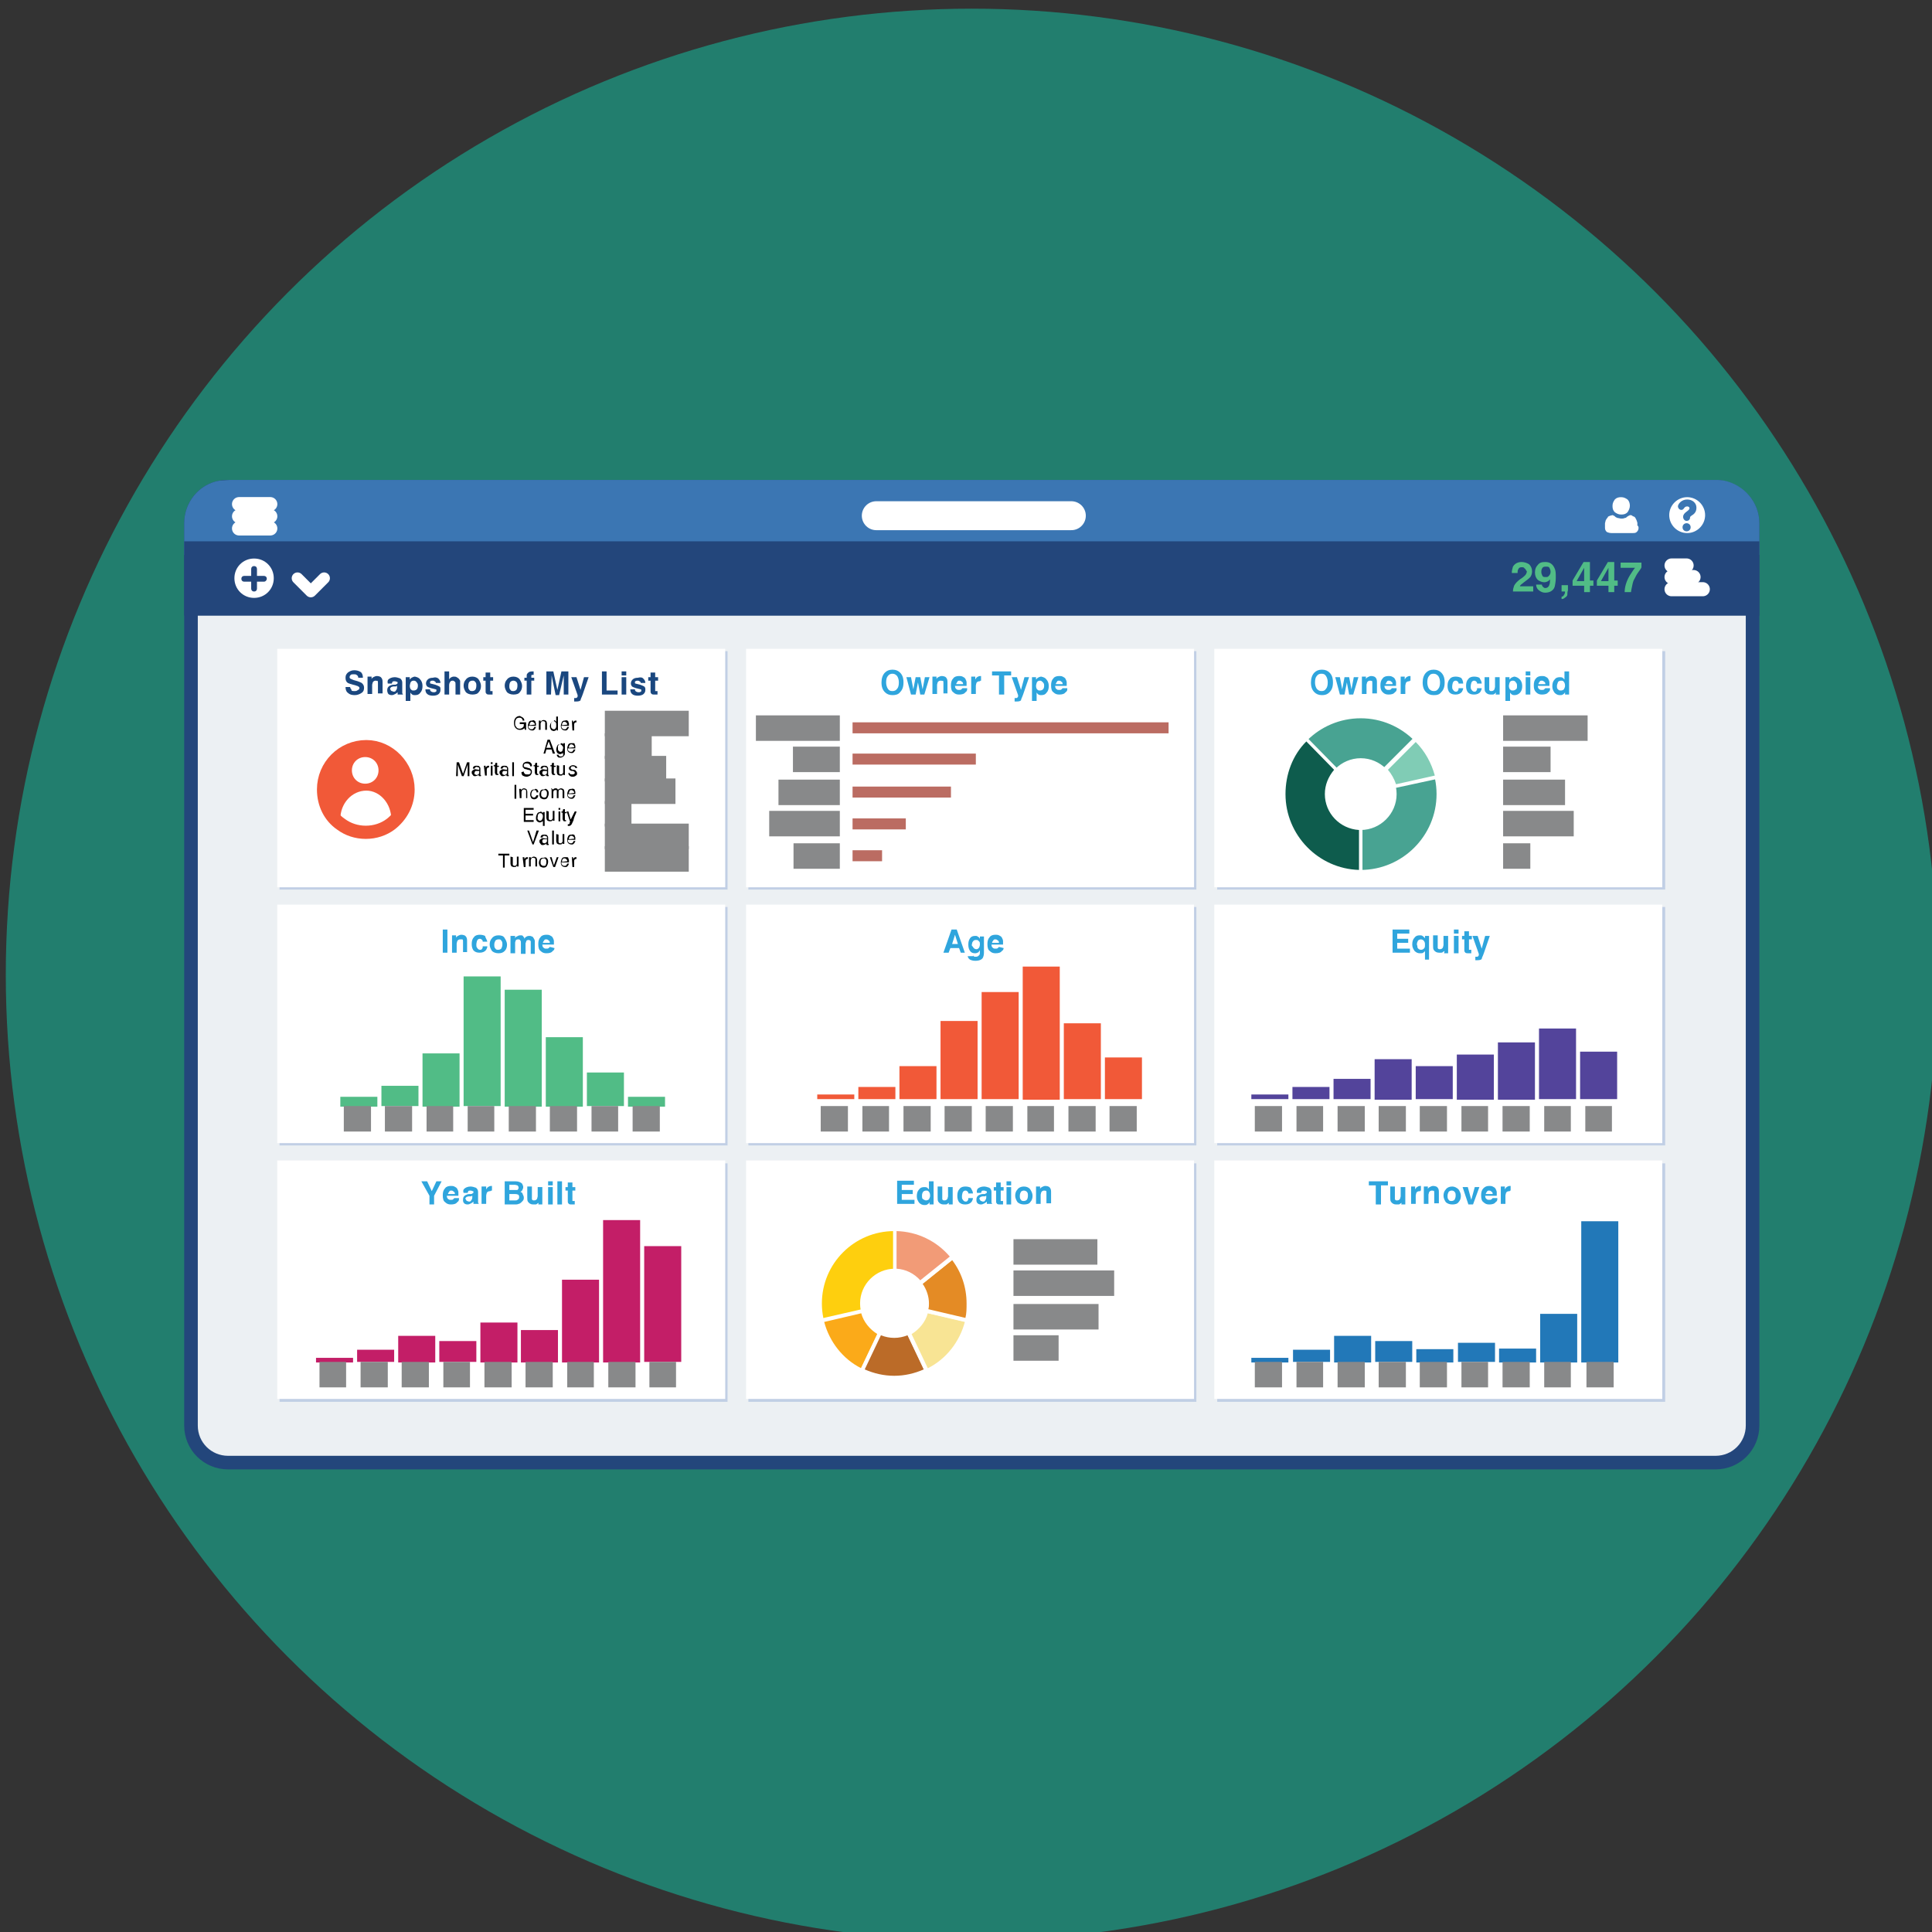 <?xml version="1.0" encoding="UTF-8"?>
<svg enable-background="new 0 0 333.8 333.8" version="1.1" viewBox="0 0 333.8 333.8" xml:space="preserve" xmlns="http://www.w3.org/2000/svg" xmlns:xlink="http://www.w3.org/1999/xlink">
<rect x="0" y="0" width="333.8" height="333.8" fill="#333333" stroke="none"/>
<style type="text/css">
	.st0{fill:#227E6E;}
	.st1{fill:#ECF0F3;}
	.st2{fill:none;stroke:#23467B;stroke-width:2.348;stroke-miterlimit:10;}
	.st3{fill:#3B76B3;}
	.st4{fill:none;stroke:#3B76B3;stroke-width:2.348;stroke-miterlimit:10;}
	.st5{fill:#23467B;}
	.st6{fill-rule:evenodd;clip-rule:evenodd;fill:#FFFFFF;}
	.st7{fill:none;stroke:#FFFFFF;stroke-width:2.435;stroke-linecap:round;stroke-miterlimit:10;}
	.st8{fill:none;stroke:#FFFFFF;stroke-width:5;stroke-linecap:round;stroke-linejoin:round;stroke-miterlimit:10;}
	.st9{opacity:0.3;}
	.st10{clip-path:url(#SVGID_00000145044872138968213730000015307192537045365151_);fill:#5B82C2;}
	.st11{fill:#FFFFFF;}
	.st12{clip-path:url(#SVGID_00000004531009085149339760000013038196671549120191_);fill:#5B82C2;}
	.st13{fill:none;stroke:#88898A;stroke-width:4.403;stroke-miterlimit:10;}
	.st14{clip-path:url(#SVGID_00000154420663995597453490000008709388342037373111_);fill:#5B82C2;}
	.st15{clip-path:url(#SVGID_00000172425294224926502950000000240170708789937070_);fill:#5B82C2;}
	.st16{clip-path:url(#SVGID_00000023255955081460317120000011241695567980177298_);fill:#5B82C2;}
	.st17{clip-path:url(#SVGID_00000166677172904051595510000016802687146578414012_);fill:#5B82C2;}
	.st18{clip-path:url(#SVGID_00000116934810495697067230000017410724201895965086_);fill:#5B82C2;}
	.st19{clip-path:url(#SVGID_00000134945572870388918890000009216046878986425756_);fill:#5B82C2;}
	.st20{clip-path:url(#SVGID_00000060025755635264012770000003114997633399972007_);fill:#5B82C2;}
	.st21{fill:#BB6C62;}
	.st22{fill:#51BC86;}
	.st23{fill:none;stroke:#FFFFFF;stroke-width:2;stroke-linecap:round;stroke-linejoin:round;stroke-miterlimit:10;}
	.st24{fill:#1A477F;}
	.st25{fill:#2FA5DD;}
	.st26{fill:#010101;}
	.st27{fill:#F15938;}
	.st28{fill:none;stroke:#F15938;stroke-width:2.281;stroke-miterlimit:10;}
	.st29{fill:#C31E67;}
	.st30{fill:#2278B8;}
	.st31{fill:#53449B;}
	.st32{fill:#48A392;}
	.st33{fill:#0E5C4D;}
	.st34{fill:#80CCB5;}
	.st35{fill:#FECF0E;}
	.st36{fill:#FBAA19;}
	.st37{fill:#BB6B28;}
	.st38{fill:#F8E494;}
	.st39{fill:#E48B25;}
	.st40{fill:#F29B77;}
</style>
<circle class="st0" cx="167.9" cy="168.4" r="166.9"/>

	
		<path class="st1" d="m302.8 90.4v155.9c0 3.5-2.8 6.4-6.4 6.4h-257c-3.5 0-6.4-2.8-6.4-6.4v-155.9c0-3.1 2.2-5.7 5.1-6.2 0.4-0.1 0.8-0.1 1.2-0.1h257c0.4 0 0.8 0 1.2 0.1 3 0.6 5.3 3.1 5.3 6.2z"/>
		
			<path class="st2" d="m302.8 90.4v155.9c0 3.5-2.8 6.4-6.4 6.4h-257c-3.5 0-6.4-2.8-6.4-6.4v-155.9c0-3.1 2.2-5.7 5.1-6.2 0.4-0.1 0.8-0.1 1.2-0.1h257c0.4 0 0.8 0 1.2 0.1 3 0.6 5.3 3.1 5.3 6.2z"/>
		
		<path class="st3" d="m302.8 90.4v4.3h-269.8v-4.3c0-3.1 2.2-5.7 5.1-6.2h259.5c2.9 0.6 5.2 3.1 5.2 6.2"/>
		<path class="st4" d="m302.8 90.4v4.3h-269.8v-4.3c0-3.1 2.2-5.7 5.1-6.2l1.6-0.1h256.3 0.8c0.4 0 0.9 0.1 0.9 0.1 2.8 0.6 5.1 3.1 5.1 6.2z"/>
		<rect class="st5" x="33" y="94.7" width="269.8" height="10.5"/>
		<rect class="st2" x="33" y="94.7" width="269.8" height="10.5"/>
		<path class="st6" d="m283.1 91.2c0 0.3-0.1 0.5-0.3 0.7s-0.4 0.2-0.8 0.2h-3.6c-0.3 0-0.6-0.1-0.8-0.2-0.2-0.2-0.3-0.4-0.3-0.7v-0.4s0-0.2 0-0.4c0-0.1 0.1-0.3 0.1-0.4s0.1-0.2 0.2-0.4c0.1-0.1 0.2-0.2 0.2-0.3 0.1-0.1 0.2-0.1 0.4-0.2 0.1 0 0.3-0.1 0.4-0.1 0 0 0.1 0 0.2 0.1 0.1 0 0.2 0.1 0.3 0.2s0.2 0.1 0.4 0.2c0.2 0 0.4 0.1 0.6 0.1s0.4 0 0.6-0.1c0.2 0 0.3-0.1 0.4-0.2s0.2-0.1 0.3-0.2c0.1 0 0.2-0.1 0.2-0.1 0.2 0 0.3 0 0.4 0.1s0.2 0.1 0.4 0.2c0.1 0.1 0.2 0.2 0.2 0.3 0.1 0.1 0.1 0.2 0.2 0.4 0 0.1 0.1 0.2 0.1 0.4v0.4c0.2 0.1 0.2 0.3 0.2 0.4m-1.5-3.8c0 0.4-0.2 0.8-0.4 1.1-0.3 0.3-0.6 0.4-1.1 0.4s-0.8-0.2-1.1-0.4c-0.3-0.3-0.4-0.6-0.4-1.1s0.2-0.8 0.4-1.1c0.3-0.3 0.6-0.4 1.1-0.4s0.8 0.2 1.1 0.4c0.3 0.3 0.4 0.7 0.4 1.1"/>
		<path class="st6" d="m291.5 85.9c-1.7 0-3.1 1.4-3.1 3.1s1.4 3.1 3.1 3.1 3.1-1.4 3.1-3.1-1.4-3.1-3.1-3.1zm-0.1 5.9c-0.4 0-0.7-0.3-0.7-0.7s0.3-0.7 0.7-0.7 0.7 0.3 0.7 0.7-0.3 0.7-0.7 0.7zm0.6-2.4c0 0.4-0.3 0.6-0.6 0.6s-0.6-0.3-0.6-0.7c0-0.8 1.1-1 1.1-1.5 0-0.2-0.2-0.3-0.4-0.3-0.6 0-0.5 0.6-1 0.6-0.4 0-0.6-0.4-0.6-0.6 0-0.4 0.6-1.2 1.6-1.2 0.9 0 1.6 0.6 1.6 1.4 0 1.3-1.1 1.3-1.1 1.7z"/>
		
			<line class="st7" x1="41.3" x2="46.7" y1="87.1" y2="87.1"/>
			<line class="st7" x1="41.3" x2="46.7" y1="89.2" y2="89.2"/>
			<line class="st7" x1="41.3" x2="46.7" y1="91.3" y2="91.3"/>
		
		<line class="st8" x1="151.4" x2="185.1" y1="89.1" y2="89.1"/>
	
	
		<g class="st9">
			
				
					<defs>
						<rect id="a" x="48.3" y="112.5" width="77.4" height="41.2"/>
					</defs>
					<clipPath id="g">
						<use xlink:href="#a"/>
					</clipPath>
					
						<rect x="48.3" y="112.5" width="77.4" height="41.2" clip-path="url(#g)" fill="#5B82C2"/>
				
			
		</g>
		<rect class="st11" x="47.9" y="112.1" width="77.4" height="41.2"/>
	
	<g class="st9">
		
			
				<defs>
					<rect id="r" x="129.3" y="112.5" width="77.4" height="41.2"/>
				</defs>
				<clipPath id="c">
					<use xlink:href="#r"/>
				</clipPath>
				
					<rect x="129.3" y="112.5" width="77.4" height="41.2" clip-path="url(#c)" fill="#5B82C2"/>
			
		
	</g>
	<rect class="st11" x="128.9" y="112.1" width="77.4" height="41.2"/>
	<line class="st13" x1="104.5" x2="119" y1="125" y2="125"/>
	<line class="st13" x1="104.5" x2="112.6" y1="128.9" y2="128.9"/>
	<line class="st13" x1="104.5" x2="115.1" y1="132.8" y2="132.8"/>
	<line class="st13" x1="104.5" x2="116.7" y1="136.7" y2="136.7"/>
	<line class="st13" x1="104.5" x2="109.1" y1="140.6" y2="140.6"/>
	<line class="st13" x1="130.6" x2="145.1" y1="125.8" y2="125.8"/>
	<line class="st13" x1="137" x2="145.1" y1="131.2" y2="131.2"/>
	<line class="st13" x1="134.5" x2="145.1" y1="136.9" y2="136.9"/>
	<line class="st13" x1="132.9" x2="145.1" y1="142.3" y2="142.3"/>
	<line class="st13" x1="104.5" x2="119" y1="144.5" y2="144.5"/>
	<line class="st13" x1="104.5" x2="119" y1="148.4" y2="148.4"/>
	<line class="st13" x1="137.1" x2="145.1" y1="147.9" y2="147.9"/>
	
		<g class="st9">
			
				
					<defs>
						<rect id="f" x="210.3" y="112.5" width="77.4" height="41.2"/>
					</defs>
					<clipPath id="n">
						<use xlink:href="#f"/>
					</clipPath>
					
						<rect x="210.3" y="112.5" width="77.4" height="41.2" clip-path="url(#n)" fill="#5B82C2"/>
				
			
		</g>
		<rect class="st11" x="209.8" y="112.1" width="77.4" height="41.2"/>
	
	<g class="st9">
		
			
				<defs>
					<rect id="e" x="48.3" y="156.7" width="77.4" height="41.2"/>
				</defs>
				<clipPath id="b">
					<use xlink:href="#e"/>
				</clipPath>
				
					<rect x="48.3" y="156.7" width="77.4" height="41.2" clip-path="url(#b)" fill="#5B82C2"/>
			
		
	</g>
	<rect class="st11" x="47.9" y="156.3" width="77.4" height="41.2"/>
	
		<g class="st9">
			
				
					<defs>
						<rect id="p" x="129.3" y="156.7" width="77.4" height="41.2"/>
					</defs>
					<clipPath id="h">
						<use xlink:href="#p"/>
					</clipPath>
					
						<rect x="129.3" y="156.7" width="77.4" height="41.2" clip-path="url(#h)" fill="#5B82C2"/>
				
			
		</g>
		<rect class="st11" x="128.9" y="156.3" width="77.4" height="41.2"/>
	
	
		<g class="st9">
			
				
					<defs>
						<rect id="l" x="210.3" y="156.7" width="77.4" height="41.2"/>
					</defs>
					<clipPath id="d">
						<use xlink:href="#l"/>
					</clipPath>
					
						<rect x="210.3" y="156.7" width="77.4" height="41.2" clip-path="url(#d)" fill="#5B82C2"/>
				
			
		</g>
		<rect class="st11" x="209.8" y="156.3" width="77.4" height="41.2"/>
	
	
		<g class="st9">
			
				
					<defs>
						<rect id="j" x="48.3" y="201" width="77.4" height="41.2"/>
					</defs>
					<clipPath id="o">
						<use xlink:href="#j"/>
					</clipPath>
					
						<rect x="48.3" y="201" width="77.4" height="41.2" clip-path="url(#o)" fill="#5B82C2"/>
				
			
		</g>
		<rect class="st11" x="47.9" y="200.5" width="77.4" height="41.2"/>
	
	
		<g class="st9">
			
				
					<defs>
						<rect id="q" x="129.3" y="201" width="77.4" height="41.2"/>
					</defs>
					<clipPath id="m">
						<use xlink:href="#q"/>
					</clipPath>
					
						<rect x="129.3" y="201" width="77.4" height="41.2" clip-path="url(#m)" fill="#5B82C2"/>
				
			
		</g>
		<rect class="st11" x="128.9" y="200.5" width="77.4" height="41.2"/>
	
	
		<g class="st9">
			
				
					<defs>
						<rect id="k" x="210.3" y="201" width="77.4" height="41.2"/>
					</defs>
					<clipPath id="i">
						<use xlink:href="#k"/>
					</clipPath>
					
						<rect x="210.3" y="201" width="77.4" height="41.2" clip-path="url(#i)" fill="#5B82C2"/>
				
			
		</g>
		<rect class="st11" x="209.8" y="200.5" width="77.4" height="41.2"/>
	
	<rect class="st21" x="147.3" y="124.8" width="54.6" height="1.9"/>
	<rect class="st21" x="147.3" y="130.2" width="21.3" height="1.9"/>
	<rect class="st21" x="147.3" y="135.9" width="17" height="1.9"/>
	<rect class="st21" x="147.3" y="141.4" width="9.2" height="1.9"/>
	<rect class="st21" x="147.3" y="146.9" width="5.1" height="1.9"/>
	<rect class="st22" x="58.8" y="189.5" width="6.4" height="1.7"/>
	<rect class="st22" x="65.9" y="187.6" width="6.4" height="3.5"/>
	<rect class="st22" x="73" y="182" width="6.4" height="9.2"/>
	<rect class="st22" x="80.1" y="168.7" width="6.4" height="22.4"/>
	<rect class="st22" x="87.2" y="171" width="6.4" height="20.2"/>
	<rect class="st22" x="94.3" y="179.2" width="6.4" height="12"/>
	<rect class="st22" x="101.4" y="185.3" width="6.4" height="5.8"/>
	<rect class="st22" x="108.5" y="189.5" width="6.4" height="1.7"/>
	<path class="st6" d="m43.9 96.5c-1.9 0-3.4 1.5-3.4 3.4s1.5 3.4 3.4 3.4 3.4-1.5 3.4-3.4-1.5-3.4-3.4-3.4zm1.7 4h-1.2v1.2c0 0.3-0.2 0.5-0.5 0.5s-0.5-0.2-0.5-0.5v-1.2h-1.2c-0.3 0-0.5-0.2-0.5-0.5s0.2-0.5 0.5-0.5h1.2v-1.2c0-0.3 0.2-0.5 0.5-0.5s0.5 0.2 0.5 0.5v1.2h1.2c0.3 0 0.5 0.2 0.5 0.5 0 0.2-0.2 0.5-0.5 0.5z"/>
	<polyline class="st23" points="51.4 99.9 53.7 102.2 56 99.9"/>
	
		<line class="st7" x1="288.8" x2="291.4" y1="97.7" y2="97.7"/>
		<line class="st7" x1="288.8" x2="292.6" y1="99.7" y2="99.7"/>
		<line class="st7" x1="288.8" x2="294.2" y1="101.8" y2="101.8"/>
	
	
		<path class="st24" d="m61.2 119.4c0.2 0 0.4 0 0.5-0.1 0.2-0.1 0.4-0.2 0.4-0.4 0-0.1 0-0.2-0.2-0.3-0.1-0.1-0.3-0.1-0.5-0.2l-0.4-0.1c-0.4-0.1-0.7-0.2-0.9-0.3-0.3-0.2-0.4-0.5-0.4-0.9s0.1-0.6 0.4-0.9c0.3-0.2 0.6-0.4 1.1-0.4 0.4 0 0.8 0.1 1.1 0.3s0.4 0.6 0.4 1h-0.8c0-0.2-0.1-0.4-0.3-0.5-0.1-0.1-0.3-0.1-0.5-0.1s-0.4 0-0.5 0.1-0.2 0.2-0.2 0.4 0.1 0.2 0.2 0.3c0.1 0 0.2 0.1 0.5 0.2l0.7 0.2c0.3 0.1 0.5 0.2 0.7 0.3 0.2 0.2 0.4 0.4 0.4 0.8s-0.1 0.7-0.4 0.9-0.7 0.4-1.2 0.4-0.9-0.1-1.2-0.4c-0.3-0.2-0.4-0.6-0.4-1h0.8c0 0.2 0.1 0.3 0.2 0.4 0 0.3 0.2 0.3 0.5 0.3z"/>
		<path class="st24" d="m64.9 117.6c-0.2 0-0.4 0.1-0.5 0.3 0 0.1-0.1 0.3-0.1 0.4v1.6h-0.8v-3h0.7v0.4c0.1-0.2 0.2-0.2 0.3-0.3 0.2-0.1 0.4-0.2 0.6-0.2 0.3 0 0.6 0.1 0.7 0.2 0.2 0.2 0.3 0.4 0.3 0.8v2h-0.8v-1.8c0-0.2 0-0.3-0.1-0.4 0 0.1-0.1 0-0.3 0z"/>
		<path class="st24" d="m67.1 117.4c0.2-0.2 0.6-0.4 1.1-0.4 0.3 0 0.6 0.1 0.9 0.2 0.2 0.1 0.4 0.4 0.4 0.7v1.4 0.3s0 0.2 0 0.2l0.1 0.1v0.1h-0.9v-0.2-0.2c-0.1 0.1-0.2 0.2-0.4 0.3s-0.4 0.2-0.6 0.2c-0.3 0-0.5-0.1-0.6-0.2s-0.2-0.4-0.2-0.6c0-0.4 0.1-0.6 0.4-0.8 0.2-0.1 0.4-0.2 0.7-0.2h0.2c0.2 0 0.2 0 0.3-0.1 0.1 0 0.2-0.1 0.2-0.2s0-0.2-0.1-0.2-0.2-0.1-0.4-0.1-0.3 0-0.4 0.1c0 0.1-0.1 0.2-0.1 0.3h-0.7c-0.1-0.4 0-0.6 0.1-0.7zm0.6 2c0.1 0 0.2 0.1 0.3 0.1 0.2 0 0.3 0 0.4-0.2 0.1-0.1 0.2-0.3 0.2-0.5v-0.3s-0.1 0-0.2 0.1h-0.2-0.2c-0.2 0-0.3 0.1-0.4 0.1-0.1 0.1-0.2 0.2-0.2 0.3 0.1 0.3 0.2 0.4 0.3 0.4z"/>
		<path class="st24" d="m72.6 117.4c0.2 0.2 0.4 0.6 0.4 1.1s-0.1 0.9-0.4 1.2c-0.2 0.3-0.5 0.4-0.9 0.4-0.2 0-0.4 0-0.6-0.2-0.1-0.1-0.2-0.2-0.2-0.3v1.5h-0.8v-4.1h0.7v0.4l0.3-0.3c0.2-0.1 0.4-0.2 0.6-0.2 0.4 0.1 0.7 0.2 0.9 0.5zm-0.4 1.1c0-0.2 0-0.4-0.2-0.6-0.1-0.2-0.3-0.3-0.5-0.3-0.3 0-0.5 0.1-0.6 0.4 0 0.1-0.1 0.3-0.1 0.5 0 0.3 0.1 0.6 0.3 0.7 0.1 0.1 0.2 0.1 0.4 0.1s0.4-0.1 0.5-0.2 0.2-0.3 0.2-0.6z"/>
		<path class="st24" d="m75.7 117.2c0.2 0.2 0.4 0.4 0.4 0.8h-0.8c0-0.1 0-0.2-0.1-0.2-0.1-0.1-0.2-0.2-0.4-0.2s-0.3 0-0.4 0.1c-0.1 0-0.1 0.1-0.1 0.2s0 0.2 0.1 0.2 0.3 0.1 0.8 0.2c0.3 0.1 0.5 0.2 0.7 0.3s0.2 0.3 0.2 0.6-0.1 0.5-0.3 0.7-0.6 0.3-1 0.3-0.8-0.1-1-0.3-0.3-0.4-0.3-0.8h0.8c0 0.1 0 0.2 0.1 0.3s0.3 0.2 0.5 0.2 0.3 0 0.4-0.1c0.1 0 0.1-0.1 0.1-0.2s0-0.2-0.1-0.2-0.3-0.1-0.8-0.2c-0.3-0.1-0.6-0.2-0.7-0.3s-0.2-0.3-0.2-0.5c0-0.3 0.1-0.5 0.3-0.7s0.5-0.3 0.9-0.3c0.3-0.1 0.6-0.1 0.9 0.1z"/>
		<path class="st24" d="m79.5 118.3v1.7h-0.8v-1.8c0-0.2 0-0.3-0.1-0.4s-0.2-0.2-0.4-0.2-0.4 0.1-0.4 0.2c-0.1 0.1-0.2 0.3-0.2 0.6v1.6h-0.8v-4h0.8v1.4c0.1-0.2 0.2-0.3 0.4-0.4s0.3-0.1 0.4-0.1 0.4 0 0.5 0.1c0.2 0.1 0.3 0.2 0.4 0.3s0.1 0.2 0.2 0.3v0.7z"/>
		<path class="st24" d="m82.7 117.4c0.2 0.3 0.4 0.7 0.4 1.1s-0.1 0.8-0.4 1.1c-0.2 0.3-0.6 0.4-1.1 0.4s-0.9-0.2-1.1-0.4c-0.2-0.3-0.4-0.7-0.4-1.1s0.1-0.8 0.4-1.1c0.2-0.3 0.6-0.5 1.1-0.5s0.9 0.2 1.1 0.5zm-1.1 0.2c-0.2 0-0.4 0.1-0.5 0.2s-0.2 0.4-0.2 0.7 0 0.5 0.2 0.7c0.1 0.2 0.3 0.2 0.5 0.2s0.4-0.1 0.5-0.2 0.2-0.4 0.2-0.7 0-0.5-0.2-0.7-0.2-0.2-0.5-0.2z"/>
		<path class="st24" d="m85.1 119.4v0.6h-0.4c-0.4 0-0.6 0-0.7-0.2-0.1-0.1-0.1-0.2-0.1-0.4v-1.8h-0.4v-0.6h0.4v-0.8h0.8v0.8h0.5v0.6h-0.5v1.6 0.2h0.3 0.1z"/>
		<path class="st24" d="m89.8 117.4c0.2 0.3 0.4 0.7 0.4 1.1s-0.1 0.8-0.4 1.1c-0.2 0.3-0.6 0.4-1.1 0.4s-0.9-0.2-1.1-0.4c-0.2-0.3-0.4-0.7-0.4-1.1s0.1-0.8 0.4-1.1c0.2-0.3 0.6-0.5 1.1-0.5s0.9 0.2 1.1 0.5zm-1.1 0.2c-0.2 0-0.4 0.1-0.5 0.2s-0.2 0.4-0.2 0.7 0 0.5 0.2 0.7c0.1 0.2 0.3 0.2 0.5 0.2s0.4-0.1 0.5-0.2 0.2-0.4 0.2-0.7 0-0.5-0.2-0.7c-0.1-0.1-0.3-0.2-0.5-0.2z"/>
		<path class="st24" d="m92.2 116v0.6h-0.2s-0.2 0-0.2 0.1v0.2 0.2h0.5v0.5h-0.5v2.4h-0.8v-2.4h-0.4v-0.5h0.4v-0.2c0-0.3 0-0.5 0.2-0.6 0.1-0.2 0.4-0.3 0.8-0.3h0.1 0.1z"/>
		<path class="st24" d="m95.2 120h-0.8v-4h1.2l0.7 3.2 0.7-3.2h1.2v4h-0.8v-2.7-0.3-0.3l-0.8 3.4h-0.6l-0.7-3.4v0.3 0.3l-0.1 2.7z"/>
		<path class="st24" d="m100.3 119.2 0.6-2.2h0.8l-1 2.9c-0.2 0.6-0.4 0.9-0.4 1.1-0.1 0.1-0.3 0.2-0.7 0.2h-0.2-0.2v-0.6h0.1 0.2c0.1 0 0.1 0 0.2-0.1 0 0 0.1-0.1 0.1-0.2v-0.2l-1.1-3.1h0.9l0.7 2.2z"/>
		<path class="st24" d="m104 116h0.8v3.3h1.9v0.7h-2.7v-4z"/>
		<path class="st24" d="m108.2 116v0.7h-0.8v-0.7h0.8zm0 1v3h-0.8v-3h0.8z"/>
		<path class="st24" d="m111.1 117.2c0.2 0.2 0.4 0.4 0.4 0.8h-0.8c0-0.1 0-0.2-0.1-0.2-0.1-0.1-0.2-0.2-0.4-0.2s-0.3 0-0.4 0.1c-0.1 0-0.1 0.1-0.1 0.2s0 0.2 0.1 0.2 0.3 0.1 0.8 0.2c0.3 0.1 0.5 0.2 0.7 0.3 0.2 0.2 0.2 0.3 0.2 0.6s-0.1 0.5-0.3 0.7-0.6 0.3-1 0.3-0.8-0.1-1-0.3-0.3-0.4-0.3-0.8h0.8c0 0.1 0 0.2 0.1 0.3s0.3 0.2 0.5 0.2 0.3 0 0.4-0.1c0.1 0 0.1-0.1 0.1-0.2s0-0.2-0.1-0.2-0.3-0.1-0.8-0.2c-0.3-0.1-0.6-0.2-0.7-0.3s-0.2-0.3-0.2-0.5c0-0.3 0.1-0.5 0.3-0.7s0.5-0.3 0.9-0.3c0.4-0.1 0.7-0.1 0.9 0.1z"/>
		<path class="st24" d="m113.6 119.4v0.6h-0.4c-0.4 0-0.6 0-0.7-0.2-0.1-0.1-0.1-0.2-0.1-0.4v-1.8h-0.4v-0.6h0.4v-0.8h0.8v0.8h0.5v0.6h-0.5v1.6 0.2h0.3 0.1z"/>
	
	
		<path class="st25" d="m154.2 120.1c-0.6 0-1-0.2-1.3-0.5-0.4-0.4-0.6-0.9-0.6-1.7 0-0.7 0.2-1.3 0.6-1.7 0.3-0.3 0.7-0.5 1.3-0.5s1 0.2 1.3 0.5c0.4 0.4 0.6 0.9 0.6 1.7s-0.2 1.3-0.6 1.7c-0.3 0.4-0.8 0.5-1.3 0.5zm0.8-1.1c0.2-0.2 0.3-0.6 0.3-1.1 0-0.4-0.1-0.8-0.3-1.1-0.2-0.2-0.4-0.4-0.8-0.4-0.3 0-0.6 0.1-0.8 0.4-0.2 0.2-0.3 0.6-0.3 1.1 0 0.4 0.1 0.8 0.3 1.1s0.4 0.4 0.8 0.4c0.3 0 0.6-0.1 0.8-0.4z"/>
		<path class="st25" d="m159 120-0.4-2.1-0.4 2.1h-0.8l-0.8-3h0.8l0.4 2.1 0.4-2.1h0.8l0.4 2.1 0.4-2.1h0.8l-0.9 3h-0.7z"/>
		<path class="st25" d="m162.5 117.6c-0.2 0-0.4 0.1-0.5 0.3 0 0.1-0.1 0.3-0.1 0.4v1.6h-0.8v-3h0.7v0.4c0.1-0.2 0.2-0.2 0.3-0.3 0.2-0.1 0.4-0.2 0.6-0.2 0.3 0 0.6 0.1 0.7 0.2 0.2 0.2 0.3 0.4 0.3 0.8v2h-0.7v-1.8c0-0.2 0-0.3-0.1-0.4 0 0.1-0.1 0-0.4 0z"/>
		<path class="st25" d="m167.1 119.1c0 0.2-0.1 0.4-0.3 0.5-0.2 0.3-0.6 0.4-1.1 0.4-0.4 0-0.7-0.1-1-0.4-0.3-0.2-0.4-0.6-0.4-1.2 0-0.5 0.1-0.9 0.4-1.2 0.2-0.3 0.6-0.4 1-0.4 0.2 0 0.4 0 0.6 0.1s0.4 0.2 0.5 0.4 0.2 0.4 0.2 0.6v0.6h-2c0 0.3 0.1 0.5 0.3 0.6 0.1 0.1 0.2 0.1 0.4 0.1s0.3 0 0.4-0.1l0.2-0.2h0.8zm-0.7-0.9c0-0.2-0.1-0.4-0.2-0.4-0.1-0.1-0.2-0.2-0.4-0.2s-0.3 0-0.4 0.2-0.2 0.3-0.2 0.4h1.2z"/>
		<path class="st25" d="m169.3 117.7c-0.3 0-0.5 0.1-0.6 0.3 0 0.1-0.1 0.3-0.1 0.5v1.4h-0.8v-3h0.7v0.5c0.1-0.2 0.2-0.3 0.3-0.4 0.2-0.1 0.3-0.2 0.6-0.2h0.1v0.8h-0.1l-0.1 0.1z"/>
		<path class="st25" d="m174.7 116v0.7h-1.2v3.3h-0.9v-3.3h-1.2v-0.7h3.3z"/>
		<path class="st25" d="m176.4 119.2 0.6-2.2h0.8l-1 2.9c-0.2 0.6-0.4 0.9-0.4 1.1-0.1 0.1-0.3 0.2-0.7 0.2h-0.2-0.2v-0.6h0.1 0.2c0.1 0 0.1 0 0.2-0.1 0 0 0.1-0.1 0.1-0.2v-0.2l-1.1-3.1h0.9l0.7 2.2z"/>
		<path class="st25" d="m180.8 117.4c0.2 0.2 0.4 0.6 0.4 1.1s-0.1 0.9-0.4 1.2c-0.2 0.3-0.5 0.4-0.9 0.4-0.2 0-0.4 0-0.6-0.2-0.1-0.1-0.2-0.2-0.2-0.3v1.5h-0.8v-4.1h0.7v0.4l0.3-0.3c0.2-0.1 0.4-0.2 0.6-0.2 0.4 0.1 0.7 0.2 0.9 0.5zm-0.4 1.1c0-0.2 0-0.4-0.2-0.6s-0.3-0.3-0.5-0.3c-0.3 0-0.5 0.1-0.6 0.4 0 0.1-0.1 0.3-0.1 0.5 0 0.3 0.1 0.6 0.3 0.7 0.1 0.1 0.2 0.1 0.4 0.1s0.4-0.1 0.5-0.2 0.2-0.3 0.2-0.6z"/>
		<path class="st25" d="m184.4 119.1c0 0.2-0.1 0.4-0.3 0.5-0.2 0.3-0.6 0.4-1.1 0.4-0.4 0-0.7-0.1-1-0.4-0.3-0.2-0.4-0.6-0.4-1.2 0-0.5 0.1-0.9 0.4-1.2 0.2-0.3 0.6-0.4 1-0.4 0.2 0 0.4 0 0.6 0.1s0.4 0.2 0.5 0.4 0.2 0.4 0.2 0.6v0.6h-2c0 0.3 0.1 0.5 0.3 0.6 0.1 0.1 0.2 0.1 0.4 0.1s0.3 0 0.4-0.1l0.2-0.2h0.8zm-0.8-0.9c0-0.2-0.1-0.4-0.2-0.4-0.1-0.1-0.2-0.2-0.4-0.2s-0.3 0-0.4 0.2-0.2 0.3-0.2 0.4h1.2z"/>
	
	
		<path class="st25" d="m228.4 120.1c-0.6 0-1-0.2-1.3-0.5-0.4-0.4-0.6-0.9-0.6-1.7 0-0.7 0.2-1.3 0.6-1.7 0.3-0.3 0.7-0.5 1.3-0.5s1 0.2 1.3 0.5c0.4 0.4 0.6 0.9 0.6 1.7s-0.2 1.3-0.6 1.7-0.8 0.5-1.3 0.5zm0.7-1.1c0.2-0.2 0.3-0.6 0.3-1.1 0-0.4-0.1-0.8-0.3-1.1s-0.4-0.4-0.8-0.4c-0.3 0-0.6 0.1-0.8 0.4-0.2 0.2-0.3 0.6-0.3 1.1 0 0.4 0.1 0.8 0.3 1.1 0.2 0.2 0.4 0.4 0.8 0.4s0.6-0.1 0.8-0.4z"/>
		<path class="st25" d="m233.1 120-0.4-2.1-0.4 2.1h-0.8l-0.8-3h0.8l0.4 2.1 0.4-2.1h0.8l0.4 2.1 0.4-2.1h0.8l-0.9 3h-0.7z"/>
		<path class="st25" d="m236.7 117.6c-0.2 0-0.4 0.1-0.5 0.3 0 0.1-0.1 0.3-0.1 0.4v1.6h-0.8v-3h0.7v0.4c0.1-0.2 0.2-0.2 0.3-0.3 0.2-0.1 0.4-0.2 0.6-0.2 0.3 0 0.6 0.1 0.7 0.2 0.2 0.2 0.3 0.4 0.3 0.8v2h-0.8v-1.8c0-0.2 0-0.3-0.1-0.4 0.1 0.1-0.1 0-0.3 0z"/>
		<path class="st25" d="m241.3 119.1c0 0.2-0.1 0.4-0.3 0.5-0.2 0.3-0.6 0.4-1.1 0.4-0.4 0-0.7-0.1-1-0.4s-0.4-0.6-0.4-1.2c0-0.5 0.1-0.9 0.4-1.2 0.2-0.3 0.6-0.4 1-0.4 0.2 0 0.4 0 0.6 0.1s0.4 0.2 0.5 0.4 0.2 0.4 0.2 0.6v0.6h-2c0 0.3 0.1 0.5 0.3 0.6 0.1 0.1 0.2 0.1 0.4 0.1s0.3 0 0.4-0.1l0.2-0.2h0.8zm-0.7-0.9c0-0.2-0.1-0.4-0.2-0.4-0.1-0.1-0.2-0.2-0.4-0.2s-0.3 0-0.4 0.2-0.2 0.3-0.2 0.4h1.2z"/>
		<path class="st25" d="m243.5 117.7c-0.3 0-0.5 0.1-0.6 0.3 0 0.1-0.1 0.3-0.1 0.5v1.4h-0.8v-3h0.7v0.5c0.1-0.2 0.2-0.3 0.3-0.4 0.2-0.1 0.3-0.2 0.6-0.2h0.1v0.8h-0.1l-0.1 0.1z"/>
		<path class="st25" d="m247.7 120.1c-0.6 0-1-0.2-1.3-0.5-0.4-0.4-0.6-0.9-0.6-1.7 0-0.7 0.2-1.3 0.6-1.7 0.3-0.3 0.7-0.5 1.3-0.5s1 0.2 1.3 0.5c0.4 0.4 0.6 0.9 0.6 1.7s-0.2 1.3-0.6 1.7c-0.3 0.4-0.7 0.5-1.3 0.5zm0.8-1.1c0.2-0.2 0.3-0.6 0.3-1.1 0-0.4-0.1-0.8-0.3-1.1-0.2-0.2-0.4-0.4-0.8-0.4s-0.6 0.1-0.8 0.4c-0.2 0.2-0.3 0.6-0.3 1.1 0 0.4 0.1 0.8 0.3 1.1 0.2 0.2 0.4 0.4 0.8 0.4s0.6-0.1 0.8-0.4z"/>
		<path class="st25" d="m252.8 118.1h-0.8c0-0.1 0-0.2-0.1-0.3s-0.2-0.2-0.4-0.2-0.4 0.1-0.5 0.4c0 0.1-0.1 0.3-0.1 0.6 0 0.2 0 0.4 0.1 0.5 0.1 0.2 0.3 0.4 0.5 0.4s0.3 0 0.4-0.2c0.1-0.1 0.1-0.2 0.1-0.4h0.8c0 0.2-0.1 0.4-0.2 0.6-0.2 0.3-0.6 0.5-1.1 0.5s-0.8-0.1-1.1-0.4c-0.2-0.3-0.3-0.6-0.3-1.1s0.1-0.9 0.4-1.2c0.2-0.3 0.6-0.4 1-0.4s0.7 0.1 0.9 0.2 0.4 0.6 0.4 1z"/>
		<path class="st25" d="m256 118.1h-0.8c0-0.1 0-0.2-0.1-0.3s-0.2-0.2-0.4-0.2-0.4 0.1-0.5 0.4c0 0.1-0.1 0.3-0.1 0.6 0 0.2 0 0.4 0.1 0.5 0.1 0.2 0.3 0.4 0.5 0.4s0.3 0 0.4-0.2c0.1-0.1 0.1-0.2 0.1-0.4h0.8c0 0.2-0.1 0.4-0.2 0.6-0.2 0.3-0.6 0.5-1.1 0.5s-0.8-0.1-1.1-0.4c-0.2-0.3-0.3-0.6-0.3-1.1s0.1-0.9 0.4-1.2c0.2-0.3 0.6-0.4 1-0.4s0.7 0.1 0.9 0.2c0.2 0.4 0.4 0.6 0.4 1z"/>
		<path class="st25" d="m258.5 119.6c-0.1 0.1-0.1 0.2-0.2 0.2-0.1 0.1-0.2 0.2-0.4 0.2h-0.4c-0.4 0-0.7-0.2-0.9-0.5-0.1-0.2-0.1-0.4-0.1-0.8v-1.7h0.8v1.8 0.4c0.1 0.2 0.2 0.2 0.4 0.2s0.4-0.1 0.5-0.3c0-0.1 0.1-0.3 0.1-0.4v-1.7h0.8v3h-0.7l0.1-0.4z"/>
		<path class="st25" d="m262.6 117.4c0.2 0.2 0.4 0.6 0.4 1.1s-0.1 0.9-0.4 1.2c-0.2 0.2-0.5 0.4-0.9 0.4-0.2 0-0.4 0-0.6-0.2-0.1-0.1-0.2-0.2-0.2-0.3v1.5h-0.8v-4.1h0.7v0.4l0.3-0.3c0.2-0.1 0.4-0.2 0.6-0.2 0.4 0.1 0.6 0.2 0.9 0.5zm-0.5 1.1c0-0.2 0-0.4-0.2-0.6-0.1-0.2-0.3-0.3-0.5-0.3-0.3 0-0.5 0.1-0.6 0.4 0 0.1-0.1 0.3-0.1 0.5 0 0.3 0.1 0.6 0.3 0.7 0.1 0.1 0.2 0.1 0.4 0.1s0.4-0.1 0.5-0.2c0.2-0.1 0.2-0.3 0.2-0.6z"/>
		<path class="st25" d="m264.4 116v0.7h-0.8v-0.7h0.8zm0 1v3h-0.8v-3h0.8z"/>
		<path class="st25" d="m267.8 119.1c0 0.2-0.1 0.4-0.3 0.5-0.2 0.3-0.6 0.4-1.1 0.4-0.4 0-0.7-0.1-1-0.4s-0.4-0.6-0.4-1.2c0-0.5 0.1-0.9 0.4-1.2 0.2-0.3 0.6-0.4 1-0.4 0.2 0 0.4 0 0.6 0.1s0.4 0.2 0.5 0.4 0.2 0.4 0.2 0.6v0.6h-2c0 0.3 0.1 0.5 0.3 0.6 0.1 0.1 0.2 0.1 0.4 0.1s0.3 0 0.4-0.1l0.2-0.2h0.8zm-0.8-0.9c0-0.2-0.1-0.4-0.2-0.4-0.1-0.1-0.2-0.2-0.4-0.2s-0.3 0-0.4 0.2c-0.1 0.1-0.2 0.3-0.2 0.4h1.2z"/>
		<path class="st25" d="m271.1 116v4h-0.7v-0.4c-0.1 0.2-0.2 0.3-0.4 0.4-0.1 0.1-0.3 0.1-0.5 0.1-0.3 0-0.6-0.1-0.9-0.4-0.2-0.3-0.4-0.6-0.4-1.1s0.1-0.9 0.4-1.2c0.2-0.3 0.5-0.4 0.9-0.4 0.2 0 0.3 0 0.5 0.1l0.3 0.3v-1.4h0.8zm-2.1 2.5c0 0.3 0 0.5 0.2 0.6 0.1 0.2 0.3 0.2 0.5 0.2s0.4-0.1 0.5-0.2c0.1-0.2 0.2-0.4 0.2-0.6 0-0.4-0.1-0.6-0.3-0.8-0.1-0.1-0.2-0.1-0.4-0.1s-0.4 0.1-0.5 0.2c-0.1 0.3-0.2 0.5-0.2 0.7z"/>
	
	
		<path class="st25" d="m165.7 163.8h-1.5l-0.3 0.8h-0.9l1.4-4h0.9l1.4 4h-0.7l-0.3-0.8zm-0.2-0.7-0.5-1.6-0.5 1.6h1z"/>
		<path class="st25" d="m168.2 165.2c0.1 0.1 0.2 0.1 0.4 0.1 0.3 0 0.4-0.1 0.6-0.3 0.1-0.1 0.1-0.3 0.1-0.6v-0.2c-0.1 0.1-0.2 0.2-0.2 0.3-0.2 0.1-0.4 0.2-0.6 0.2-0.4 0-0.7-0.1-0.9-0.4s-0.3-0.6-0.3-1.1 0.1-0.8 0.3-1.1 0.5-0.4 0.9-0.4c0.2 0 0.3 0 0.4 0.1 0.2 0.1 0.3 0.2 0.4 0.4v-0.4h0.7v2.8c0 0.4-0.1 0.7-0.2 0.9-0.2 0.3-0.6 0.5-1.3 0.5-0.4 0-0.7-0.1-0.9-0.2s-0.4-0.4-0.4-0.6h0.9c0-0.1 0.1-0.1 0.1 0zm-0.1-1.6c0.1 0.2 0.3 0.4 0.6 0.4 0.2 0 0.3-0.1 0.4-0.2s0.2-0.4 0.2-0.6c0-0.3 0-0.5-0.2-0.6-0.1-0.2-0.3-0.2-0.5-0.2-0.3 0-0.4 0.1-0.6 0.4 0 0.1-0.1 0.3-0.1 0.5s0.2 0.2 0.2 0.3z"/>
		<path class="st25" d="m173.4 163.8c0 0.2-0.1 0.4-0.3 0.5-0.2 0.3-0.6 0.4-1.1 0.4-0.4 0-0.7-0.1-1-0.4-0.3-0.2-0.4-0.6-0.4-1.2 0-0.5 0.1-0.9 0.4-1.2 0.2-0.3 0.6-0.4 1-0.4 0.2 0 0.4 0 0.6 0.1s0.4 0.2 0.5 0.4 0.2 0.4 0.2 0.6v0.6h-2c0 0.3 0.1 0.5 0.3 0.6 0.1 0.1 0.2 0.1 0.4 0.1s0.3 0 0.4-0.1l0.2-0.2 0.8 0.2zm-0.8-0.9c0-0.2-0.1-0.4-0.2-0.4-0.1-0.1-0.2-0.2-0.4-0.2s-0.3 0-0.4 0.2c-0.1 0.1-0.2 0.3-0.2 0.4h1.2z"/>
	
	
		<path class="st25" d="m76.5 160.6h0.8v4h-0.8v-4z"/>
		<path class="st25" d="m79.5 162.3c-0.2 0-0.4 0.1-0.5 0.3 0 0.1-0.1 0.3-0.1 0.4v1.6h-0.8v-3h0.7v0.4c0.1-0.2 0.2-0.2 0.3-0.3 0.2-0.1 0.4-0.2 0.6-0.2 0.3 0 0.6 0.1 0.7 0.2 0.2 0.2 0.3 0.4 0.3 0.8v2h-0.7v-1.8c0-0.2 0-0.3-0.1-0.4h-0.4z"/>
		<path class="st25" d="m84.2 162.7h-0.8c0-0.1 0-0.2-0.1-0.3s-0.2-0.2-0.4-0.2-0.4 0.1-0.5 0.4c0 0.1-0.1 0.3-0.1 0.6 0 0.2 0 0.4 0.1 0.5 0.1 0.2 0.3 0.4 0.5 0.4s0.3 0 0.4-0.2c0.1-0.1 0.1-0.2 0.1-0.4h0.8c0 0.2-0.1 0.4-0.2 0.6-0.2 0.3-0.6 0.5-1.1 0.5s-0.8-0.1-1.1-0.4c-0.2-0.3-0.3-0.6-0.3-1.1s0.1-0.9 0.4-1.2c0.2-0.3 0.6-0.4 1-0.4s0.7 0.1 0.9 0.2c0.1 0.4 0.3 0.6 0.4 1z"/>
		<path class="st25" d="m87.2 162.1c0.2 0.3 0.4 0.7 0.4 1.1s-0.1 0.8-0.4 1.1-0.6 0.4-1.1 0.4-0.9-0.2-1.1-0.4c-0.2-0.3-0.4-0.7-0.4-1.1s0.1-0.8 0.4-1.1c0.2-0.3 0.6-0.5 1.1-0.5s0.9 0.1 1.1 0.5zm-1.1 0.2c-0.2 0-0.4 0.1-0.5 0.2-0.1 0.2-0.2 0.4-0.2 0.7s0 0.5 0.2 0.7c0.1 0.2 0.3 0.2 0.5 0.2s0.4-0.1 0.5-0.2c0.1-0.2 0.2-0.4 0.2-0.7s0-0.5-0.2-0.7c-0.1-0.2-0.2-0.2-0.5-0.2z"/>
		<path class="st25" d="m89.9 162.5c-0.1-0.2-0.2-0.2-0.4-0.2s-0.4 0.1-0.4 0.2-0.1 0.2-0.1 0.4v1.8h-0.8v-3h0.8v0.4c0.1-0.2 0.2-0.3 0.3-0.3 0.2-0.1 0.3-0.2 0.6-0.2s0.4 0 0.5 0.2c0.1 0.1 0.2 0.2 0.2 0.4 0.1-0.2 0.2-0.3 0.4-0.4s0.3-0.1 0.5-0.1c0.1 0 0.2 0 0.4 0.1 0.1 0 0.2 0.1 0.3 0.3 0.1 0.1 0.1 0.2 0.2 0.4v0.4 1.9h-0.7v-1.9-0.3c-0.1-0.1-0.2-0.2-0.4-0.2s-0.4 0.1-0.4 0.3c0 0.1-0.1 0.2-0.1 0.3v1.8h-0.8v-1.8c0-0.3 0-0.4-0.1-0.5z"/>
		<path class="st25" d="m95.8 163.8c0 0.2-0.1 0.4-0.3 0.5-0.2 0.3-0.6 0.4-1.1 0.4-0.4 0-0.7-0.1-1-0.4-0.3-0.2-0.4-0.6-0.4-1.2 0-0.5 0.1-0.9 0.4-1.2 0.2-0.3 0.6-0.4 1-0.4 0.2 0 0.4 0 0.6 0.1s0.4 0.2 0.5 0.4 0.2 0.4 0.2 0.6v0.6h-2c0 0.3 0.1 0.5 0.3 0.6 0.1 0.1 0.2 0.1 0.4 0.1s0.3 0 0.4-0.1l0.2-0.2 0.8 0.2zm-0.8-0.9c0-0.2-0.1-0.4-0.2-0.4-0.1-0.1-0.2-0.2-0.4-0.2s-0.3 0-0.4 0.2c-0.1 0.1-0.2 0.3-0.2 0.4h1.2z"/>
	
	
		<path class="st25" d="m243.3 162.9h-1.9v1h2.2v0.7h-3v-4h2.9v0.7h-2.1v0.9h1.9v0.7z"/>
		<path class="st25" d="m246.2 165.8v-1.5c0 0.1-0.2 0.2-0.3 0.3s-0.3 0.1-0.6 0.1-0.6-0.1-0.9-0.4c-0.2-0.3-0.4-0.6-0.4-1.1s0.1-0.9 0.4-1.2c0.2-0.3 0.5-0.4 0.9-0.4 0.2 0 0.4 0 0.6 0.2l0.3 0.3v-0.4h0.7v4.1h-0.7zm-1.3-2.1c0.1 0.2 0.3 0.4 0.6 0.4s0.4-0.1 0.6-0.3c0.1-0.2 0.1-0.3 0.1-0.6 0-0.2 0-0.3-0.1-0.5s-0.3-0.4-0.6-0.4c-0.2 0-0.4 0.1-0.5 0.2-0.1 0.2-0.2 0.4-0.2 0.7 0.1 0.2 0.1 0.4 0.1 0.5z"/>
		<path class="st25" d="m249.6 164.2v0c0 0.1-0.1 0.2-0.2 0.2-0.1 0.1-0.2 0.2-0.4 0.2h-0.4c-0.4 0-0.7-0.2-0.9-0.5-0.1-0.2-0.1-0.4-0.1-0.8v-1.7h0.8v1.8 0.4c0.1 0.2 0.2 0.2 0.4 0.2s0.4-0.1 0.5-0.3c0-0.1 0.1-0.3 0.1-0.4v-1.6h0.8v3h-0.7l0.1-0.5z"/>
		<path class="st25" d="m252 160.6v0.7h-0.8v-0.7h0.8zm0 1.1v3h-0.8v-3h0.8z"/>
		<path class="st25" d="m254.2 164.1v0.6h-0.4c-0.4 0-0.6 0-0.7-0.2-0.1-0.1-0.1-0.2-0.1-0.4v-1.8h-0.4v-0.6h0.4v-0.8h0.8v0.8h0.5v0.6h-0.5v1.6 0.2h0.3 0.1z"/>
		<path class="st25" d="m256 163.9 0.6-2.2h0.8l-1 2.9c-0.2 0.6-0.4 0.9-0.4 1.1-0.1 0.1-0.3 0.2-0.7 0.2h-0.2-0.2v-0.6h0.1 0.2c0.1 0 0.1 0 0.2-0.1 0 0 0.1-0.1 0.1-0.2v-0.2l-1.1-3.1h0.9l0.7 2.2z"/>
	
	
		<path class="st25" d="m157.7 206.3h-1.9v1h2.2v0.7h-3v-4h2.9v0.7h-2.1v0.9h1.9v0.7z"/>
		<path class="st25" d="m161.3 204.1v4h-0.7v-0.4c-0.1 0.2-0.2 0.3-0.4 0.4-0.1 0.1-0.3 0.1-0.5 0.1-0.3 0-0.6-0.1-0.9-0.4-0.2-0.3-0.4-0.6-0.4-1.1s0.1-0.9 0.4-1.2c0.2-0.3 0.5-0.4 0.9-0.4 0.2 0 0.3 0 0.5 0.1l0.3 0.3v-1.4h0.8zm-2 2.5c0 0.3 0 0.5 0.2 0.6s0.3 0.2 0.5 0.2 0.4-0.1 0.5-0.2c0.1-0.2 0.2-0.4 0.2-0.6 0-0.4-0.1-0.6-0.3-0.8-0.1-0.1-0.2-0.1-0.4-0.1s-0.4 0.1-0.5 0.2c-0.2 0.3-0.2 0.5-0.2 0.7z"/>
		<path class="st25" d="m164 207.7c0 0.1-0.1 0.2-0.2 0.2-0.1 0.1-0.2 0.2-0.4 0.2h-0.4c-0.4 0-0.7-0.2-0.9-0.5-0.1-0.2-0.1-0.4-0.1-0.8v-1.8h0.8v1.8 0.4c0.1 0.2 0.2 0.2 0.4 0.2s0.4-0.1 0.5-0.3c0-0.1 0.1-0.3 0.1-0.4v-1.6h0.8v3h-0.7l0.1-0.4z"/>
		<path class="st25" d="m168.1 206.2h-0.8c0-0.1 0-0.2-0.1-0.3s-0.2-0.2-0.4-0.2-0.4 0.1-0.5 0.4c0 0.1-0.1 0.3-0.1 0.6 0 0.2 0 0.4 0.1 0.5 0.1 0.2 0.3 0.4 0.5 0.4s0.3 0 0.4-0.2c0.1-0.1 0.1-0.2 0.1-0.4h0.8c0 0.2-0.1 0.4-0.2 0.6-0.2 0.3-0.6 0.5-1.1 0.5s-0.8-0.1-1.1-0.4c-0.2-0.3-0.3-0.6-0.3-1.1s0.1-0.9 0.4-1.2c0.2-0.3 0.6-0.4 1-0.4s0.7 0.1 0.9 0.2c0.2 0.4 0.4 0.6 0.4 1z"/>
		<path class="st25" d="m168.9 205.4c0.2-0.2 0.6-0.4 1.1-0.4 0.3 0 0.6 0.1 0.9 0.2 0.2 0.1 0.4 0.4 0.4 0.7v1.4 0.3 0.2l0.1 0.1v0.1h-0.9v-0.2-0.2c-0.1 0.1-0.2 0.2-0.4 0.3s-0.4 0.2-0.6 0.2c-0.3 0-0.5-0.1-0.6-0.2-0.2-0.2-0.2-0.4-0.2-0.6 0-0.4 0.1-0.6 0.4-0.8 0.2-0.1 0.4-0.2 0.7-0.2h0.2c0.2 0 0.2 0 0.3-0.1 0.1 0 0.2-0.1 0.2-0.2s0-0.2-0.1-0.2-0.2-0.1-0.4-0.1-0.3 0-0.4 0.1c0 0.1-0.1 0.2-0.1 0.3h-0.7c-0.1-0.3 0-0.5 0.1-0.7zm0.6 2.1c0.1 0 0.2 0.1 0.3 0.1 0.2 0 0.3 0 0.4-0.2 0.1-0.1 0.2-0.3 0.2-0.5v-0.3s-0.1 0-0.2 0.1h-0.2-0.2c-0.2 0-0.3 0.1-0.4 0.1-0.1 0.1-0.2 0.2-0.2 0.3 0.2 0.3 0.2 0.4 0.3 0.4z"/>
		<path class="st25" d="m173.3 207.5v0.6h-0.4c-0.4 0-0.6 0-0.7-0.2-0.1-0.1-0.1-0.2-0.1-0.4v-1.8h-0.4v-0.6h0.4v-0.8h0.8v0.8h0.5v0.6h-0.5v1.6 0.2h0.3 0.1z"/>
		<path class="st25" d="m174.7 204.1v0.7h-0.8v-0.7h0.8zm0 1v3h-0.8v-3h0.8z"/>
		<path class="st25" d="m178 205.5c0.2 0.3 0.4 0.7 0.4 1.1s-0.1 0.8-0.4 1.1c-0.2 0.3-0.6 0.4-1.1 0.4s-0.9-0.2-1.1-0.4c-0.2-0.3-0.4-0.7-0.4-1.1s0.1-0.8 0.4-1.1c0.2-0.3 0.6-0.5 1.1-0.5s0.9 0.2 1.1 0.5zm-1.1 0.2c-0.2 0-0.4 0.1-0.5 0.2-0.1 0.2-0.2 0.4-0.2 0.7s0 0.5 0.2 0.7c0.1 0.2 0.3 0.2 0.5 0.2s0.4-0.1 0.5-0.2 0.2-0.4 0.2-0.7 0-0.5-0.2-0.7c-0.1-0.1-0.3-0.2-0.5-0.2z"/>
		<path class="st25" d="m180.4 205.7c-0.2 0-0.4 0.1-0.5 0.3 0 0.1-0.1 0.3-0.1 0.4v1.6h-0.8v-3h0.7v0.4c0.1-0.2 0.2-0.2 0.3-0.3 0.2-0.1 0.4-0.2 0.6-0.2 0.3 0 0.6 0.1 0.7 0.2 0.2 0.2 0.3 0.4 0.3 0.8v2h-0.8v-1.8c0-0.2 0-0.3-0.1-0.4 0.1 0.1-0.1 0-0.3 0z"/>
	
	
		<path class="st25" d="m76.3 204.1-1.3 2.5v1.5h-0.8v-1.5l-1.4-2.5h1l0.8 1.7 0.8-1.7h0.9z"/>
		<path class="st25" d="m79.3 207.2c0 0.2-0.1 0.4-0.3 0.5-0.2 0.3-0.6 0.4-1.1 0.4-0.4 0-0.7-0.1-1-0.4-0.3-0.2-0.4-0.6-0.4-1.2 0-0.5 0.1-0.9 0.4-1.2 0.2-0.3 0.6-0.4 1-0.4 0.2 0 0.4 0 0.6 0.1s0.4 0.2 0.5 0.4 0.2 0.4 0.2 0.6v0.6h-2c0 0.3 0.1 0.5 0.3 0.6 0.1 0.1 0.2 0.1 0.4 0.1s0.3 0 0.4-0.1l0.2-0.2h0.8zm-0.7-0.9c0-0.2-0.1-0.4-0.2-0.4-0.1-0.1-0.2-0.2-0.4-0.2s-0.3 0-0.4 0.2c-0.1 0.1-0.2 0.3-0.2 0.4h1.2z"/>
		<path class="st25" d="m80.2 205.4c0.2-0.2 0.6-0.4 1.1-0.4 0.3 0 0.6 0.1 0.9 0.2 0.2 0.1 0.4 0.4 0.4 0.7v1.4 0.3 0.2l0.1 0.1v0.1h-0.9v-0.2-0.2c-0.1 0.1-0.2 0.2-0.4 0.3s-0.4 0.2-0.6 0.2c-0.3 0-0.5-0.1-0.6-0.2-0.2-0.2-0.2-0.4-0.2-0.6 0-0.4 0.1-0.6 0.4-0.8 0.2-0.1 0.4-0.2 0.7-0.2h0.2c0.2 0 0.2 0 0.3-0.1 0.1 0 0.2-0.1 0.2-0.2s0-0.2-0.1-0.2-0.2-0.1-0.4-0.1-0.3 0-0.4 0.1c0 0.1-0.1 0.2-0.1 0.3h-0.7c-0.1-0.3-0.1-0.5 0.1-0.7zm0.5 2.1c0.1 0 0.2 0.1 0.3 0.1 0.2 0 0.3 0 0.4-0.2 0.1-0.1 0.2-0.3 0.2-0.5v-0.3s-0.1 0-0.2 0.1h-0.2-0.2c-0.2 0-0.3 0.1-0.4 0.1-0.1 0.1-0.2 0.2-0.2 0.3 0.2 0.3 0.2 0.4 0.3 0.4z"/>
		<path class="st25" d="m84.7 205.8c-0.3 0-0.5 0.1-0.6 0.3 0 0.1-0.1 0.3-0.1 0.5v1.4h-0.8v-3h0.8v0.5c0.1-0.2 0.2-0.3 0.3-0.4 0.2-0.1 0.3-0.2 0.6-0.2h0.1v0.8h-0.1l-0.2 0.1z"/>
		<path class="st25" d="m89 208.1h-1.8v-4h1.9c0.5 0 0.9 0.2 1.1 0.4 0.1 0.2 0.2 0.4 0.2 0.6s-0.1 0.4-0.2 0.6c-0.1 0.1-0.2 0.2-0.3 0.2 0.2 0.1 0.4 0.2 0.4 0.4 0.1 0.2 0.2 0.4 0.2 0.6s0 0.4-0.2 0.6l-0.3 0.3c-0.1 0.1-0.3 0.2-0.4 0.2-0.2 0.1-0.4 0.1-0.6 0.1zm0.4-2.5c0.1-0.1 0.2-0.2 0.2-0.4s-0.1-0.3-0.2-0.4c-0.1 0-0.3-0.1-0.5-0.1h-0.9v0.9h1 0.4zm-0.4 0.7h-1v1.1h1c0.2 0 0.3 0 0.4-0.1 0.2-0.1 0.3-0.2 0.3-0.5 0-0.2-0.1-0.4-0.2-0.4-0.2-0.1-0.4-0.1-0.5-0.1z"/>
		<path class="st25" d="m93.1 207.7s-0.1 0 0 0c0 0.1-0.1 0.2-0.2 0.2-0.1 0.1-0.2 0.2-0.4 0.2h-0.4c-0.4 0-0.7-0.2-0.9-0.5-0.1-0.2-0.1-0.4-0.1-0.8v-1.8h0.8v1.8 0.4c0.1 0.2 0.2 0.2 0.4 0.2s0.4-0.1 0.5-0.3c0-0.1 0.1-0.3 0.1-0.4v-1.6h0.8v3h-0.7l0.1-0.4z"/>
		<path class="st25" d="m95.5 204.1v0.7h-0.8v-0.7h0.8zm0 1v3h-0.8v-3h0.8z"/>
		<path class="st25" d="m96.3 204.1h0.8v4h-0.8v-4z"/>
		<path class="st25" d="m99.3 207.5v0.6h-0.4c-0.4 0-0.6 0-0.7-0.2-0.1-0.1-0.1-0.2-0.1-0.4v-1.8h-0.4v-0.6h0.4v-0.8h0.8v0.8h0.5v0.6h-0.5v1.6 0.2h0.3 0.1z"/>
	
	
		<path class="st25" d="m239.8 204.1v0.7h-1.2v3.3h-0.9v-3.3h-1.2v-0.7h3.3z"/>
		<path class="st25" d="m242.2 207.7s-0.1 0 0 0c0 0.1-0.1 0.2-0.2 0.2-0.1 0.1-0.2 0.2-0.4 0.2h-0.4c-0.4 0-0.7-0.2-0.9-0.5-0.1-0.2-0.1-0.4-0.1-0.8v-1.8h0.8v1.8 0.4c0.1 0.2 0.2 0.2 0.4 0.2s0.4-0.1 0.5-0.3c0-0.1 0.1-0.3 0.1-0.4v-1.6h0.8v3h-0.7l0.1-0.4z"/>
		<path class="st25" d="m245.3 205.8c-0.3 0-0.5 0.1-0.6 0.3 0 0.1-0.1 0.3-0.1 0.5v1.4h-0.8v-3h0.7v0.5c0.1-0.2 0.2-0.3 0.3-0.4 0.2-0.1 0.3-0.2 0.6-0.2h0.1v0.8h-0.1c0 0.2-0.1 0.1-0.1 0.1z"/>
		<path class="st25" d="m247.4 205.7c-0.2 0-0.4 0.1-0.5 0.3 0 0.1-0.1 0.3-0.1 0.4v1.6h-0.8v-3h0.7v0.4c0.1-0.2 0.2-0.2 0.3-0.3 0.2-0.1 0.4-0.2 0.6-0.2 0.3 0 0.6 0.1 0.7 0.2 0.2 0.2 0.3 0.4 0.3 0.8v2h-0.8v-1.8c0-0.2 0-0.3-0.1-0.4 0.1 0.1-0.1 0-0.3 0z"/>
		<path class="st25" d="m252 205.5c0.2 0.3 0.4 0.7 0.4 1.1s-0.1 0.8-0.4 1.1c-0.2 0.3-0.6 0.4-1.1 0.4s-0.9-0.2-1.1-0.4c-0.2-0.3-0.4-0.7-0.4-1.1s0.1-0.8 0.4-1.1c0.2-0.3 0.6-0.5 1.1-0.5 0.4 0 0.8 0.2 1.1 0.5zm-1.2 0.2c-0.2 0-0.4 0.1-0.5 0.2-0.1 0.2-0.2 0.4-0.2 0.7s0 0.5 0.2 0.7c0.1 0.2 0.3 0.2 0.5 0.2s0.4-0.1 0.5-0.2c0.1-0.2 0.2-0.4 0.2-0.7s0-0.5-0.2-0.7c-0.1-0.1-0.2-0.2-0.5-0.2z"/>
		<path class="st25" d="m252.7 205.1h0.9l0.6 2.2 0.6-2.2h0.8l-1.1 3h-0.8l-1-3z"/>
		<path class="st25" d="m258.7 207.2c0 0.2-0.1 0.4-0.3 0.5-0.2 0.3-0.6 0.4-1.1 0.4-0.4 0-0.7-0.1-1-0.4-0.3-0.2-0.4-0.6-0.4-1.2 0-0.5 0.1-0.9 0.4-1.2s0.6-0.4 1-0.4c0.2 0 0.4 0 0.6 0.1s0.4 0.2 0.5 0.4 0.2 0.4 0.2 0.6v0.6h-2c0 0.3 0.1 0.5 0.3 0.6 0.1 0.1 0.2 0.1 0.4 0.1s0.3 0 0.4-0.1l0.2-0.2h0.8zm-0.8-0.9c0-0.2-0.1-0.4-0.2-0.4-0.1-0.1-0.2-0.2-0.4-0.2s-0.3 0-0.4 0.2c-0.1 0.1-0.2 0.3-0.2 0.4h1.2z"/>
		<path class="st25" d="m260.8 205.8c-0.3 0-0.5 0.1-0.6 0.3 0 0.1-0.1 0.3-0.1 0.5v1.4h-0.8v-3h0.7v0.5c0.1-0.2 0.2-0.3 0.3-0.4 0.2-0.1 0.3-0.2 0.6-0.2h0.1v0.8h-0.1c0 0.1-0.1 0.1-0.1 0.1z"/>
	
	
		<path class="st26" d="m90.2 123.9c0.2 0.1 0.4 0.3 0.4 0.6h-0.3c0-0.2-0.1-0.3-0.2-0.4s-0.3-0.1-0.4-0.1c-0.2 0-0.4 0.1-0.5 0.2-0.1 0.2-0.2 0.4-0.2 0.7s0 0.5 0.2 0.7c0.1 0.2 0.3 0.3 0.6 0.3 0.2 0 0.4-0.1 0.5-0.2 0.2-0.1 0.2-0.3 0.2-0.6h-0.7v-0.3h1.1v1.3h-0.2l-0.1-0.3c-0.1 0.1-0.2 0.2-0.3 0.2-0.1 0.1-0.3 0.1-0.5 0.1-0.3 0-0.5-0.1-0.7-0.3s-0.3-0.5-0.3-0.9 0.1-0.7 0.3-0.9 0.4-0.3 0.8-0.3c-0.1 0 0.1 0.1 0.3 0.2z"/>
		<path class="st26" d="m92.3 124.5c0.1 0 0.2 0.1 0.2 0.2s0.1 0.2 0.1 0.3v0.4h-1.3c0 0.2 0 0.3 0.1 0.4s0.2 0.2 0.4 0.2 0.3 0 0.4-0.2c0 0 0.1-0.1 0.1-0.2h0.3c0 0.1 0 0.1-0.1 0.2 0 0.1-0.1 0.2-0.1 0.2-0.1 0.1-0.2 0.2-0.3 0.2h-0.2c-0.2 0-0.4-0.1-0.5-0.2-0.2-0.2-0.2-0.4-0.2-0.6s0.1-0.5 0.2-0.7c0.2-0.2 0.3-0.2 0.6-0.2 0-0.1 0.2-0.1 0.3 0zm0.1 0.7c0-0.1 0-0.2-0.1-0.3s-0.2-0.2-0.4-0.2c-0.1 0-0.2 0-0.3 0.2-0.1 0.1-0.1 0.2-0.1 0.4l0.9-0.1z"/>
		<path class="st26" d="m93.1 124.5h0.3v0.2l0.2-0.2s0.2-0.1 0.3-0.1c0.2 0 0.4 0.1 0.5 0.2 0 0.1 0.1 0.2 0.1 0.4v1.1h-0.3v-1.1-0.2c0-0.1-0.2-0.2-0.3-0.2h-0.2c-0.1 0-0.2 0.1-0.2 0.2 0 0-0.1 0.1-0.1 0.2v0.2 0.9h-0.3v-1.6z"/>
		<path class="st26" d="m95.9 124.5 0.2 0.2v-0.9h0.3v2.4h-0.2v-0.2l-0.2 0.2s-0.2 0.1-0.3 0.1c-0.2 0-0.4-0.1-0.5-0.2-0.1-0.2-0.2-0.4-0.2-0.6s0.1-0.5 0.2-0.6c0.1-0.2 0.3-0.3 0.5-0.3 0-0.2 0.1-0.2 0.2-0.1zm-0.6 1.3c0.1 0.1 0.2 0.2 0.4 0.2 0.1 0 0.2 0 0.3-0.2 0.1-0.1 0.1-0.3 0.1-0.5s0-0.4-0.1-0.5-0.2-0.2-0.3-0.2c-0.2 0-0.2 0-0.4 0.2-0.1 0.1-0.1 0.3-0.1 0.5s0 0.4 0.1 0.5z"/>
		<path class="st26" d="m98 124.5c0.1 0 0.2 0.1 0.2 0.2s0.1 0.2 0.1 0.3v0.4h-1.3c0 0.2 0 0.3 0.1 0.4s0.2 0.2 0.4 0.2 0.3 0 0.4-0.2c0 0 0.1-0.1 0.1-0.2h0.3c0 0.1 0 0.1-0.1 0.2 0 0.1-0.1 0.2-0.1 0.2-0.1 0.1-0.2 0.2-0.3 0.2h-0.2c-0.2 0-0.4-0.1-0.5-0.2-0.2-0.2-0.2-0.4-0.2-0.6s0.1-0.5 0.2-0.7c0.2-0.2 0.3-0.2 0.6-0.2 0-0.1 0.1-0.1 0.3 0zm0 0.7c0-0.1 0-0.2-0.1-0.3s-0.2-0.2-0.4-0.2c-0.1 0-0.2 0-0.3 0.2-0.1 0.1-0.1 0.2-0.1 0.4l0.9-0.1z"/>
		<path class="st26" d="m98.8 124.5h0.2v0.3l0.2-0.2c0.1-0.1 0.2-0.1 0.3-0.1h0.1v0.3c-0.2 0-0.2 0-0.3 0.1s-0.1 0.2-0.1 0.3v1h-0.3l-0.1-1.7z"/>
		<path class="st26" d="m94.6 127.8h0.4l0.9 2.4h-0.4l-0.2-0.7h-0.9l-0.2 0.7h-0.3l0.7-2.4zm0.6 1.4-0.4-1.1-0.4 1.1h0.8z"/>
		<path class="st26" d="m97.1 128.4 0.2 0.2v-0.2h0.3v1.6c0 0.2 0 0.4-0.1 0.5-0.1 0.2-0.4 0.4-0.7 0.4-0.2 0-0.3 0-0.4-0.1s-0.2-0.2-0.2-0.4h0.3c0 0.1 0 0.1 0.1 0.2s0.2 0.1 0.3 0.1c0.2 0 0.4-0.1 0.4-0.2v-0.5c0 0.1-0.1 0.2-0.2 0.2s-0.2 0.1-0.3 0.1c-0.2 0-0.4-0.1-0.5-0.2s-0.2-0.4-0.2-0.6 0.1-0.5 0.2-0.7 0.3-0.2 0.5-0.2c0.1-0.2 0.2-0.2 0.3-0.2zm0 0.4c-0.1-0.1-0.2-0.2-0.3-0.2-0.2 0-0.3 0.1-0.4 0.3v0.4c0 0.2 0 0.3 0.1 0.4s0.2 0.2 0.3 0.2c0.2 0 0.4-0.1 0.4-0.3 0-0.1 0.1-0.2 0.1-0.4s-0.1-0.3-0.2-0.4z"/>
		<path class="st26" d="m99.1 128.4c0.1 0 0.2 0.1 0.2 0.2s0.1 0.2 0.1 0.3v0.4h-1.3c0 0.2 0 0.3 0.1 0.4s0.2 0.2 0.4 0.2 0.3 0 0.4-0.2c0 0 0.1-0.1 0.1-0.2h0.3c0 0.1 0 0.1-0.1 0.2 0 0.1-0.1 0.2-0.1 0.2-0.1 0.1-0.2 0.2-0.3 0.2h-0.2c-0.2 0-0.4-0.1-0.5-0.2-0.2-0.2-0.2-0.4-0.2-0.6s0.1-0.5 0.2-0.7c0.2-0.2 0.3-0.2 0.6-0.2h0.3zm0.1 0.7c0-0.1 0-0.2-0.1-0.3s-0.2-0.2-0.4-0.2c-0.1 0-0.2 0-0.3 0.2-0.1 0.1-0.1 0.2-0.1 0.4l0.9-0.1z"/>
		<path class="st26" d="m78.9 131.7h0.4l0.7 2 0.7-2h0.4v2.4h-0.3v-1.4-0.2s0-0.2 0-0.4l-0.7 2h-0.3l-0.7-2v0.1 0.3s0 0.2 0 0.2v1.4h-0.3l0.1-2.4z"/>
		<path class="st26" d="m82.7 133c0.1 0 0.1 0 0.1-0.1s0-0.1 0-0.1c0-0.1 0-0.2-0.1-0.2s-0.2-0.1-0.3-0.1c-0.2 0-0.2 0-0.3 0.1 0 0 0 0.1-0.1 0.2h-0.3c0-0.2 0.1-0.4 0.2-0.4 0.1-0.1 0.3-0.1 0.4-0.1 0.2 0 0.4 0 0.5 0.1s0.2 0.2 0.2 0.4v1 0.1h0.1v0.2h-0.1-0.1c-0.1 0-0.2 0-0.2-0.1v-0.2c0 0.1-0.2 0.2-0.2 0.2-0.1 0-0.2 0.1-0.4 0.1s-0.3 0-0.4-0.2c-0.1-0.1-0.2-0.2-0.2-0.4s0-0.3 0.2-0.4c0.1-0.1 0.2-0.2 0.4-0.2l0.6 0.1zm-0.6 0.8c0.1 0 0.1 0.1 0.2 0.1s0.2 0 0.3-0.1c0.2-0.1 0.2-0.2 0.2-0.4v-0.2h-0.1-0.2-0.2c-0.1 0-0.2 0-0.2 0.1-0.1 0-0.1 0.1-0.1 0.2-0.1 0.2 0 0.3 0.1 0.3z"/>
		<path class="st26" d="m83.6 132.3h0.3v0.3l0.2-0.2c0.1-0.1 0.2-0.1 0.3-0.1h0.1v0.3c-0.2 0-0.2 0-0.3 0.1s-0.1 0.2-0.1 0.3v1h-0.3l-0.2-1.7z"/>
		<path class="st26" d="m84.8 131.7h0.3v0.3h-0.3v-0.3zm0 0.6h0.3v1.7h-0.3v-1.7z"/>
		<path class="st26" d="m85.6 131.8h0.3v0.5h0.3v0.2h-0.3v1.1s0 0.1 0.1 0.1h0.1v0.2h-0.1-0.1c-0.1 0-0.2 0-0.3-0.1 0-0.1-0.1-0.2-0.1-0.3v-1.1h-0.2v-0.2h0.2l0.1-0.4z"/>
		<path class="st26" d="m87.5 133c0.1 0 0.1 0 0.1-0.1s0-0.1 0-0.1c0-0.1 0-0.2-0.1-0.2s-0.2-0.1-0.3-0.1c-0.2 0-0.2 0-0.3 0.1 0 0 0 0.1-0.1 0.2h-0.3c0-0.2 0.1-0.4 0.2-0.4 0.1-0.1 0.3-0.1 0.4-0.1 0.2 0 0.4 0 0.5 0.1s0.2 0.2 0.2 0.4v1 0.1h0.1v0.2h-0.1s0 0-0.1 0-0.2 0-0.2-0.1v-0.2c0 0.1-0.2 0.2-0.2 0.2-0.1 0-0.2 0.1-0.4 0.1s-0.3 0-0.4-0.2c-0.1-0.1-0.2-0.2-0.2-0.4s0-0.3 0.2-0.4c0.1-0.1 0.2-0.2 0.4-0.2l0.6 0.1zm-0.6 0.8c0.1 0 0.1 0.1 0.2 0.1s0.2 0 0.3-0.1c0.2-0.1 0.2-0.2 0.2-0.4v-0.2h-0.1s-0.1 0-0.2 0h-0.2c-0.1 0-0.2 0-0.2 0.1-0.1 0-0.1 0.1-0.1 0.2 0 0.2 0 0.3 0.1 0.3z"/>
		<path class="st26" d="m88.5 131.7h0.3v2.4h-0.3v-2.4z"/>
		<path class="st26" d="m90.5 133.3c0 0.1 0 0.2 0.1 0.3 0.1 0.2 0.3 0.2 0.5 0.2h0.3c0.2-0.1 0.3-0.2 0.3-0.4 0-0.1 0-0.2-0.1-0.3-0.1 0-0.2-0.1-0.4-0.1l-0.3-0.1c-0.2 0-0.4-0.1-0.4-0.2-0.2-0.1-0.2-0.2-0.2-0.4s0.1-0.4 0.2-0.5c0.2-0.1 0.3-0.2 0.6-0.2 0.2 0 0.4 0 0.6 0.2s0.2 0.3 0.2 0.6h-0.3c0-0.1 0-0.2-0.1-0.3s-0.2-0.2-0.5-0.2c-0.2 0-0.3 0-0.4 0.1s-0.1 0.2-0.1 0.3 0 0.2 0.1 0.2 0.2 0.1 0.4 0.1l0.3 0.1c0.2 0 0.3 0.1 0.4 0.2 0.2 0.1 0.2 0.3 0.2 0.5s-0.1 0.4-0.3 0.6c-0.2 0.1-0.4 0.2-0.6 0.2-0.3 0-0.5-0.1-0.7-0.2-0.2-0.2-0.2-0.4-0.2-0.6l0.4-0.1z"/>
		<path class="st26" d="m92.5 131.8h0.3v0.5h0.3v0.2h-0.3v1.1s0 0.1 0.1 0.1h0.1v0.2h-0.1-0.1c-0.1 0-0.2 0-0.3-0.1 0-0.1-0.1-0.2-0.1-0.3v-1.1h-0.2v-0.2h0.2l0.1-0.4z"/>
		<path class="st26" d="m94.4 133c0.1 0 0.1 0 0.1-0.1s0-0.1 0-0.1c0-0.1 0-0.2-0.1-0.2s-0.2-0.1-0.3-0.1c-0.2 0-0.2 0-0.3 0.1 0 0 0 0.1-0.1 0.2h-0.3c0-0.2 0.1-0.4 0.2-0.4 0.1-0.1 0.3-0.1 0.4-0.1 0.2 0 0.4 0 0.5 0.1s0.2 0.2 0.2 0.4v1 0.1h0.1v0.2h-0.1s0 0-0.1 0-0.2 0-0.2-0.1v-0.2c0 0.1-0.2 0.2-0.2 0.2-0.1 0-0.2 0.1-0.4 0.1s-0.3 0-0.4-0.2c-0.1-0.1-0.2-0.2-0.2-0.4s0-0.3 0.2-0.4c0.1-0.1 0.2-0.2 0.4-0.2l0.6 0.1zm-0.6 0.8c0.1 0 0.1 0.1 0.2 0.1s0.2 0 0.3-0.1c0.2-0.1 0.2-0.2 0.2-0.4v-0.2h-0.1s-0.1 0-0.2 0h-0.2c-0.1 0-0.2 0-0.2 0.1-0.1 0-0.1 0.1-0.1 0.2 0 0.2 0 0.3 0.1 0.3z"/>
		<path class="st26" d="m95.4 131.8h0.3v0.5h0.3v0.2h-0.3v1.1s0 0.1 0.1 0.1h0.1v0.2h-0.1-0.1c-0.1 0-0.2 0-0.3-0.1 0-0.1-0.1-0.2-0.1-0.3v-1.1h-0.2v-0.2h0.2l0.1-0.4z"/>
		<path class="st26" d="m96.6 132.3v1.1 0.2c0 0.1 0.2 0.2 0.3 0.2 0.2 0 0.3-0.1 0.4-0.3v-0.4-0.9h0.3v1.7h-0.3v-0.2c0 0.1-0.1 0.1-0.1 0.2-0.1 0.1-0.2 0.1-0.4 0.1s-0.4-0.1-0.5-0.2c0-0.1-0.1-0.2-0.1-0.4v-1.2l0.4 0.1z"/>
		<path class="st26" d="m98.4 133.5c0 0.1 0 0.2 0.1 0.2 0.1 0.1 0.2 0.1 0.4 0.1 0.1 0 0.2 0 0.3-0.1 0.1 0 0.1-0.1 0.1-0.2s0-0.1-0.1-0.2c0 0-0.1 0-0.2-0.1h-0.2c-0.2 0-0.2-0.1-0.3-0.1-0.1-0.1-0.2-0.2-0.2-0.3 0-0.2 0-0.3 0.2-0.4 0.1-0.1 0.3-0.2 0.5-0.2s0.4 0.1 0.6 0.2c0.1 0.1 0.1 0.2 0.1 0.3h-0.3c0-0.1 0-0.1-0.1-0.2s-0.2-0.1-0.4-0.1c-0.1 0-0.2 0-0.2 0.1 0 0-0.1 0.1-0.1 0.2s0 0.1 0.1 0.2c0 0 0.1 0 0.2 0.1h0.2c0.2 0 0.4 0.1 0.4 0.2 0.1 0.1 0.2 0.2 0.2 0.4s0 0.3-0.2 0.4c-0.1 0.1-0.3 0.2-0.5 0.2s-0.4 0-0.6-0.2c-0.1-0.1-0.2-0.2-0.2-0.4l0.2-0.1z"/>
		<path class="st26" d="m88.9 135.6h0.3v2.4h-0.3v-2.4z"/>
		<path class="st26" d="m89.7 136.3h0.3v0.2l0.2-0.2c0.1 0 0.2-0.1 0.3-0.1 0.2 0 0.4 0.1 0.5 0.2 0 0.1 0.1 0.2 0.1 0.4v1.1h-0.2v-1.1-0.2c0-0.1-0.2-0.2-0.3-0.2h-0.2c-0.1 0-0.2 0.1-0.2 0.2 0 0-0.1 0.1-0.1 0.2s0 0.2 0 0.2v0.9h-0.3l-0.1-1.6z"/>
		<path class="st26" d="m92.8 136.4c0.1 0.1 0.2 0.2 0.2 0.5h-0.3c0-0.1 0-0.2-0.1-0.3s-0.2-0.1-0.3-0.1c-0.2 0-0.3 0.1-0.4 0.3 0 0.1-0.1 0.2-0.1 0.4s0 0.3 0.1 0.4 0.2 0.2 0.3 0.2 0.2 0 0.3-0.1 0.1-0.2 0.2-0.3h0.3c0 0.2-0.1 0.4-0.2 0.5s-0.3 0.2-0.5 0.2-0.4-0.1-0.5-0.2c-0.1-0.2-0.2-0.4-0.2-0.6 0-0.3 0.1-0.5 0.2-0.7 0.2-0.2 0.3-0.2 0.6-0.2 0.1-0.2 0.2-0.1 0.4 0z"/>
		<path class="st26" d="m94.6 136.5c0.2 0.2 0.2 0.4 0.2 0.6 0 0.3-0.1 0.5-0.2 0.7s-0.3 0.3-0.6 0.3c-0.2 0-0.4-0.1-0.6-0.2-0.1-0.2-0.2-0.4-0.2-0.6 0-0.3 0.1-0.5 0.2-0.7 0.2-0.2 0.3-0.2 0.6-0.2 0.3-0.2 0.4-0.1 0.6 0.1zm-0.2 1.1c0.1-0.2 0.1-0.3 0.1-0.5s0-0.3-0.1-0.4c-0.1-0.2-0.2-0.2-0.4-0.2s-0.3 0.1-0.4 0.2-0.1 0.3-0.1 0.5 0 0.3 0.1 0.4 0.2 0.2 0.4 0.2 0.3 0 0.4-0.2z"/>
		<path class="st26" d="m95.2 136.3h0.3v0.2c0.1-0.1 0.1-0.2 0.2-0.2 0.1-0.1 0.2-0.1 0.3-0.1s0.2 0 0.3 0.1c0 0 0.1 0.1 0.1 0.2 0.1-0.1 0.1-0.2 0.2-0.2s0.2-0.1 0.3-0.1c0.2 0 0.4 0.1 0.5 0.2 0 0.1 0.1 0.2 0.1 0.4v1.1h-0.3v-1.2c0-0.1 0-0.2-0.1-0.2 0 0-0.1-0.1-0.2-0.1s-0.2 0-0.3 0.1-0.1 0.2-0.1 0.4v1h-0.3v-1.1-0.2c0-0.1-0.1-0.1-0.2-0.1s-0.2 0-0.3 0.1-0.1 0.2-0.1 0.4v0.9h-0.3v-1.7h-0.1z"/>
		<path class="st26" d="m99.1 136.3c0.1 0 0.2 0.1 0.2 0.2s0.1 0.2 0.1 0.3v0.4h-1.3c0 0.2 0 0.3 0.1 0.4s0.2 0.2 0.4 0.2 0.3 0 0.4-0.2c0 0 0.1-0.1 0.1-0.2h0.3c0 0.1 0 0.1-0.1 0.2 0 0.1-0.1 0.2-0.1 0.2-0.1 0.1-0.2 0.2-0.3 0.2h-0.2c-0.2 0-0.4-0.1-0.5-0.2-0.2-0.2-0.2-0.4-0.2-0.6s0.1-0.5 0.2-0.7c0.2-0.2 0.3-0.2 0.6-0.2 0.1-0.1 0.2 0 0.3 0zm0.1 0.7c0-0.1 0-0.2-0.1-0.3s-0.2-0.2-0.4-0.2c-0.1 0-0.2 0-0.3 0.2s-0.1 0.2-0.1 0.4l0.9-0.1z"/>
		<path class="st26" d="m90.5 139.6h1.7v0.3h-1.4v0.7h1.3v0.3h-1.3v0.8h1.4v0.3h-1.7v-2.4z"/>
		<path class="st26" d="m93.6 140.3 0.2 0.2v-0.2h0.3v2.4h-0.3v-0.9c0 0.1-0.1 0.1-0.2 0.2-0.1 0-0.2 0.1-0.3 0.1-0.2 0-0.4-0.1-0.5-0.2-0.2-0.2-0.2-0.4-0.2-0.6 0-0.3 0.1-0.5 0.2-0.7s0.3-0.3 0.5-0.3c0.1-0.1 0.2-0.1 0.3 0zm-0.7 1.2c0.1 0.2 0.2 0.3 0.4 0.3s0.3-0.1 0.4-0.3c0-0.1 0.1-0.2 0.1-0.4s0-0.3-0.1-0.4c-0.1-0.2-0.2-0.2-0.4-0.2-0.1 0-0.2 0-0.3 0.2-0.1 0.1-0.1 0.3-0.1 0.5-0.1 0.1 0 0.2 0 0.3z"/>
		<path class="st26" d="m94.8 140.2v1.1 0.2c0 0.1 0.2 0.2 0.3 0.2 0.2 0 0.3-0.1 0.4-0.3v-0.4-0.9h0.3v1.7h-0.3v-0.2c0 0.1-0.1 0.1-0.1 0.2-0.1 0.1-0.2 0.1-0.4 0.1s-0.4-0.1-0.5-0.2c0-0.1-0.1-0.2-0.1-0.4v-1.2l0.4 0.1z"/>
		<path class="st26" d="m96.5 139.6h0.3v0.3h-0.3v-0.3zm0 0.6h0.3v1.7h-0.3v-1.7z"/>
		<path class="st26" d="m97.3 139.8h0.3v0.5h0.3v0.2h-0.3v1.1s0 0.1 0.1 0.1h0.1v0.2h-0.1-0.1c-0.1 0-0.2 0-0.3-0.1 0-0.1-0.1-0.2-0.1-0.3v-1.1h-0.2v-0.2h0.2l0.1-0.4z"/>
		<path class="st26" d="m99.3 140.2h0.3c0 0.1-0.1 0.4-0.3 0.8-0.1 0.3-0.2 0.5-0.2 0.7-0.2 0.4-0.3 0.7-0.4 0.8s-0.2 0.2-0.4 0.2h-0.1-0.1v-0.3h0.1 0.1l0.1-0.1v-0.1c0-0.1 0-0.1 0.1-0.2l-0.6-1.8h0.3l0.4 1.4 0.7-1.4z"/>
		<path class="st26" d="M91.4,143.5l0.7,2l0.6-2h0.4l-0.9,2.4H92l-0.9-2.4H91.4z"/>
		<path class="st26" d="m94.4 144.9c0.1 0 0.1 0 0.1-0.1v-0.1c0-0.1 0-0.2-0.1-0.2s-0.2-0.1-0.3-0.1c-0.2 0-0.2 0-0.3 0.1 0 0 0 0.1-0.1 0.2h-0.3c0-0.2 0.1-0.4 0.2-0.4 0.1-0.1 0.3-0.1 0.4-0.1 0.2 0 0.4 0 0.5 0.1s0.2 0.2 0.2 0.4v1 0.1h0.1v0.2h-0.1s0 0-0.1 0-0.2 0-0.2-0.1v-0.2c0 0.1-0.2 0.2-0.2 0.2-0.1 0-0.2 0.1-0.4 0.1s-0.3 0-0.4-0.2c-0.1-0.1-0.2-0.2-0.2-0.4s0-0.3 0.2-0.4c0.1-0.1 0.2-0.2 0.4-0.2l0.6 0.1zm-0.6 0.7c0.1 0 0.1 0.1 0.2 0.1s0.2 0 0.3-0.1c0.2-0.1 0.2-0.2 0.2-0.4v-0.2h-0.1s-0.1 0-0.2 0h-0.2c-0.1 0-0.2 0-0.2 0.1-0.1 0-0.1 0.1-0.1 0.2 0 0.2 0 0.3 0.1 0.3z"/>
		<path class="st26" d="m95.4 143.5h0.3v2.4h-0.3v-2.4z"/>
		<path class="st26" d="m96.5 144.2v1.1 0.2c0 0.1 0.2 0.2 0.3 0.2 0.2 0 0.3-0.1 0.4-0.3v-0.4-0.9h0.3v1.7h-0.3v-0.2c0 0.1-0.1 0.1-0.1 0.2-0.1 0.1-0.2 0.1-0.4 0.1s-0.4-0.1-0.5-0.2c0-0.1-0.1-0.2-0.1-0.4v-1.2l0.4 0.1z"/>
		<path class="st26" d="m99.1 144.2c0.1 0 0.2 0.1 0.2 0.2s0.1 0.2 0.1 0.3v0.4h-1.3c0 0.2 0 0.3 0.1 0.4s0.2 0.2 0.4 0.2 0.3 0 0.4-0.2c0 0 0.1-0.1 0.1-0.2h0.3c0 0.1 0 0.1-0.1 0.2 0 0.1-0.1 0.2-0.1 0.2-0.1 0.1-0.2 0.2-0.3 0.2h-0.2c-0.2 0-0.4-0.1-0.5-0.2-0.2-0.2-0.2-0.4-0.2-0.6 0-0.3 0.1-0.5 0.2-0.7 0.2-0.2 0.3-0.2 0.6-0.2 0.1-0.1 0.2 0 0.3 0zm0.1 0.7c0-0.1 0-0.2-0.1-0.3s-0.2-0.2-0.4-0.2c-0.1 0-0.2 0-0.3 0.2-0.1 0.1-0.1 0.2-0.1 0.4l0.9-0.1z"/>
		<path class="st26" d="M88,147.5v0.3h-0.8v2.1h-0.3v-2.1h-0.8v-0.3H88z"/>
		<path class="st26" d="m88.6 148.1v1.1 0.2c0 0.1 0.2 0.2 0.3 0.2 0.2 0 0.3-0.1 0.4-0.3v-0.4-0.9h0.3v1.7h-0.3v-0.2c0 0.1-0.1 0.1-0.1 0.2-0.1 0.1-0.2 0.1-0.4 0.1s-0.4-0.1-0.5-0.2c0-0.1-0.1-0.2-0.1-0.4v-1.2l0.4 0.1z"/>
		<path class="st26" d="m90.3 148.1h0.3v0.3l0.2-0.2c0.1-0.1 0.2-0.1 0.3-0.1h0.1v0.3c-0.2 0-0.2 0-0.3 0.1s-0.1 0.2-0.1 0.3v1h-0.3l-0.2-1.7z"/>
		<path class="st26" d="m91.4 148.1h0.3v0.2l0.2-0.2c0.1 0 0.2-0.1 0.3-0.1 0.2 0 0.4 0.1 0.5 0.2 0 0.1 0.1 0.2 0.1 0.4v1.1h-0.3v-1.1-0.2c0-0.1-0.2-0.2-0.3-0.2h-0.2c-0.1 0-0.2 0.1-0.2 0.2 0 0-0.1 0.1-0.1 0.2s0 0.2 0 0.2v0.9h-0.3v-1.6z"/>
		<path class="st26" d="m94.5 148.3c0.2 0.2 0.2 0.4 0.2 0.6 0 0.3-0.1 0.5-0.2 0.7s-0.3 0.3-0.6 0.3c-0.2 0-0.4-0.1-0.6-0.2-0.1-0.2-0.2-0.4-0.2-0.6 0-0.3 0.1-0.5 0.2-0.7 0.2-0.2 0.3-0.2 0.6-0.2 0.3-0.1 0.5-0.1 0.6 0.1zm-0.2 1.1c0.1-0.2 0.1-0.3 0.1-0.5s0-0.3-0.1-0.4c-0.1-0.2-0.2-0.2-0.4-0.2s-0.3 0.1-0.4 0.2-0.1 0.3-0.1 0.5 0 0.3 0.1 0.4 0.2 0.2 0.4 0.2 0.4 0 0.4-0.2z"/>
		<path class="st26" d="m95.3 148.1 0.4 1.4 0.5-1.4h0.3l-0.6 1.7h-0.3l-0.6-1.7h0.3z"/>
		<path class="st26" d="m98 148.1c0.1 0 0.2 0.1 0.2 0.2s0.1 0.2 0.1 0.3v0.4h-1.3c0 0.2 0 0.3 0.1 0.4s0.2 0.2 0.4 0.2 0.3 0 0.4-0.2c0 0 0.1-0.1 0.1-0.2h0.3c0 0.1 0 0.1-0.1 0.2 0 0.1-0.1 0.2-0.1 0.2-0.1 0.1-0.2 0.2-0.3 0.2h-0.2c-0.2 0-0.4-0.1-0.5-0.2-0.2-0.2-0.2-0.4-0.2-0.6 0-0.3 0.1-0.5 0.2-0.7 0.2-0.2 0.3-0.2 0.6-0.2h0.3zm0 0.7c0-0.1 0-0.2-0.1-0.3s-0.2-0.2-0.4-0.2c-0.1 0-0.2 0-0.3 0.2-0.1 0.1-0.1 0.2-0.1 0.4l0.9-0.1z"/>
		<path class="st26" d="m98.8 148.1h0.2v0.3l0.2-0.2c0.1-0.1 0.2-0.1 0.3-0.1h0.1v0.3c-0.2 0-0.2 0-0.3 0.1s-0.1 0.2-0.1 0.3v1h-0.3l-0.1-1.7z"/>
	
	
		<path class="st27" d="m70.5 136.4c0 2.5-1.2 4.6-3 6-1.2 0.9-2.7 1.4-4.3 1.4s-3.1-0.5-4.3-1.4c-1.9-1.3-3-3.5-3-6 0-4.1 3.3-7.4 7.4-7.4 3.9 0 7.2 3.4 7.2 7.4"/>
		<path class="st11" d="m65.4 133.1c0-1.3-1-2.3-2.3-2.3s-2.3 1-2.3 2.3 1 2.3 2.3 2.3 2.3-1 2.3-2.3"/>
		<path class="st11" d="m67.6 141.5c0 0.4 0 0.7-0.1 1.1-1.2 0.8-2.7 1.3-4.3 1.3s-3.1-0.4-4.3-1.3c-0.1-0.4-0.1-0.7-0.1-1.1 0-2.7 2-4.9 4.5-4.9 2.3 0 4.3 2.2 4.3 4.9"/>
		<path class="st28" d="m70.5 136.4c0 2.5-1.2 4.6-3 6-1.2 0.9-2.7 1.4-4.3 1.4s-3.1-0.5-4.3-1.4c-1.9-1.3-3-3.5-3-6 0-4.1 3.3-7.4 7.4-7.4 3.9 0 7.2 3.4 7.2 7.4"/>
	
	<line class="st13" x1="59.4" x2="64.1" y1="193.3" y2="193.3"/>
	<line class="st13" x1="66.5" x2="71.2" y1="193.3" y2="193.3"/>
	<line class="st13" x1="73.7" x2="78.3" y1="193.3" y2="193.3"/>
	<line class="st13" x1="80.8" x2="85.4" y1="193.3" y2="193.3"/>
	<line class="st13" x1="87.9" x2="92.6" y1="193.3" y2="193.3"/>
	<line class="st13" x1="95" x2="99.7" y1="193.3" y2="193.3"/>
	<line class="st13" x1="102.2" x2="106.8" y1="193.3" y2="193.3"/>
	<line class="st13" x1="109.3" x2="114" y1="193.3" y2="193.3"/>
	<rect class="st27" x="141.2" y="189.1" width="6.4" height=".8"/>
	<rect class="st27" x="148.3" y="187.8" width="6.4" height="2.1"/>
	<rect class="st27" x="155.4" y="184.2" width="6.4" height="5.7"/>
	<rect class="st27" x="162.5" y="176.4" width="6.4" height="13.5"/>
	<rect class="st27" x="169.6" y="171.4" width="6.4" height="18.5"/>
	<rect class="st27" x="176.7" y="167" width="6.4" height="23"/>
	<rect class="st27" x="183.8" y="176.8" width="6.4" height="13.1"/>
	<rect class="st27" x="190.9" y="182.7" width="6.4" height="7.2"/>
	<line class="st13" x1="141.8" x2="146.5" y1="193.3" y2="193.3"/>
	<line class="st13" x1="149" x2="153.6" y1="193.3" y2="193.3"/>
	<line class="st13" x1="156.1" x2="160.8" y1="193.3" y2="193.3"/>
	<line class="st13" x1="163.2" x2="167.9" y1="193.3" y2="193.3"/>
	<line class="st13" x1="170.3" x2="175" y1="193.3" y2="193.3"/>
	<line class="st13" x1="177.5" x2="182.1" y1="193.3" y2="193.3"/>
	<line class="st13" x1="184.6" x2="189.3" y1="193.3" y2="193.3"/>
	<line class="st13" x1="191.7" x2="196.4" y1="193.3" y2="193.3"/>
	<rect class="st29" x="54.6" y="234.6" width="6.4" height=".8"/>
	<rect class="st29" x="61.7" y="233.2" width="6.4" height="2.1"/>
	<rect class="st29" x="68.8" y="230.8" width="6.4" height="4.6"/>
	<rect class="st29" x="75.9" y="231.7" width="6.4" height="3.6"/>
	<rect class="st29" x="83" y="228.5" width="6.4" height="6.9"/>
	<rect class="st29" x="90" y="229.8" width="6.4" height="5.6"/>
	<rect class="st29" x="97.1" y="221.1" width="6.4" height="14.3"/>
	<rect class="st29" x="104.2" y="210.8" width="6.4" height="24.6"/>
	<line class="st13" x1="55.2" x2="59.8" y1="237.5" y2="237.5"/>
	<line class="st13" x1="62.3" x2="67" y1="237.5" y2="237.5"/>
	<line class="st13" x1="69.4" x2="74.1" y1="237.5" y2="237.5"/>
	<line class="st13" x1="76.6" x2="81.2" y1="237.5" y2="237.5"/>
	<line class="st13" x1="83.7" x2="88.4" y1="237.5" y2="237.5"/>
	<line class="st13" x1="90.8" x2="95.5" y1="237.5" y2="237.5"/>
	<line class="st13" x1="98" x2="102.6" y1="237.5" y2="237.5"/>
	<line class="st13" x1="105.1" x2="109.8" y1="237.5" y2="237.5"/>
	<rect class="st29" x="111.3" y="215.3" width="6.4" height="20"/>
	<line class="st13" x1="112.2" x2="116.8" y1="237.5" y2="237.5"/>
	<rect class="st30" x="216.2" y="234.6" width="6.4" height=".8"/>
	<rect class="st30" x="223.4" y="233.2" width="6.4" height="2.1"/>
	<rect class="st30" x="230.5" y="230.8" width="6.4" height="4.6"/>
	<rect class="st30" x="237.6" y="231.7" width="6.4" height="3.6"/>
	<rect class="st30" x="244.7" y="233.1" width="6.4" height="2.3"/>
	<rect class="st30" x="251.9" y="232" width="6.4" height="3.3"/>
	<rect class="st30" x="259" y="233" width="6.4" height="2.4"/>
	<rect class="st30" x="266.1" y="227" width="6.4" height="8.4"/>
	<line class="st13" x1="216.8" x2="221.5" y1="237.5" y2="237.5"/>
	<line class="st13" x1="224" x2="228.6" y1="237.5" y2="237.5"/>
	<line class="st13" x1="231.1" x2="235.8" y1="237.5" y2="237.5"/>
	<line class="st13" x1="238.2" x2="242.9" y1="237.5" y2="237.5"/>
	<line class="st13" x1="245.3" x2="250" y1="237.5" y2="237.5"/>
	<line class="st13" x1="252.5" x2="257.1" y1="237.5" y2="237.5"/>
	<line class="st13" x1="259.6" x2="264.3" y1="237.5" y2="237.5"/>
	<line class="st13" x1="266.8" x2="271.4" y1="237.5" y2="237.5"/>
	<rect class="st30" x="273.2" y="211" width="6.4" height="24.4"/>
	<line class="st13" x1="274.1" x2="278.8" y1="237.5" y2="237.5"/>
	<rect class="st31" x="216.2" y="189.1" width="6.4" height=".8"/>
	<rect class="st31" x="223.3" y="187.8" width="6.4" height="2.1"/>
	<rect class="st31" x="230.4" y="186.4" width="6.4" height="3.5"/>
	<rect class="st31" x="237.5" y="183" width="6.4" height="7"/>
	<rect class="st31" x="244.6" y="184.2" width="6.4" height="5.7"/>
	<rect class="st31" x="251.7" y="182.2" width="6.4" height="7.8"/>
	<rect class="st31" x="258.8" y="180.1" width="6.4" height="9.9"/>
	<rect class="st31" x="265.9" y="177.7" width="6.4" height="12.2"/>
	<line class="st13" x1="216.8" x2="221.5" y1="193.3" y2="193.3"/>
	<line class="st13" x1="224" x2="228.6" y1="193.3" y2="193.3"/>
	<line class="st13" x1="231.1" x2="235.8" y1="193.3" y2="193.3"/>
	<line class="st13" x1="238.2" x2="242.9" y1="193.3" y2="193.3"/>
	<line class="st13" x1="245.3" x2="250" y1="193.3" y2="193.3"/>
	<line class="st13" x1="252.5" x2="257.1" y1="193.3" y2="193.3"/>
	<line class="st13" x1="259.6" x2="264.3" y1="193.3" y2="193.3"/>
	<line class="st13" x1="266.8" x2="271.4" y1="193.3" y2="193.3"/>
	<rect class="st31" x="273" y="181.7" width="6.4" height="8.2"/>
	<line class="st13" x1="273.9" x2="278.5" y1="193.3" y2="193.3"/>
	
		<path class="st22" d="m263.4 98.2c-0.1-0.2-0.3-0.2-0.5-0.2-0.3 0-0.5 0.1-0.6 0.4-0.1 0.1-0.1 0.4-0.1 0.6h-1c0-0.4 0.1-0.8 0.2-1.1 0.3-0.5 0.8-0.8 1.5-0.8 0.5 0 1 0.2 1.3 0.4 0.3 0.3 0.5 0.7 0.5 1.2 0 0.4-0.1 0.7-0.3 1-0.2 0.2-0.4 0.4-0.7 0.6l-0.4 0.3c-0.2 0.2-0.4 0.3-0.5 0.4s-0.2 0.2-0.2 0.3h2.3v0.9h-3.5c0-0.4 0.1-0.7 0.2-1 0.2-0.4 0.5-0.7 1-1.1 0.5-0.3 0.8-0.6 0.9-0.7 0.2-0.2 0.3-0.5 0.3-0.7-0.2-0.2-0.2-0.4-0.4-0.5z"/>
		<path class="st22" d="m267 102.4c-0.4 0-0.7-0.1-1.1-0.4-0.3-0.2-0.5-0.6-0.5-1h1c0 0.2 0.1 0.3 0.2 0.4s0.2 0.2 0.4 0.2c0.3 0 0.6-0.2 0.7-0.6 0.1-0.2 0.1-0.5 0.1-0.9l-0.3 0.3c-0.2 0.1-0.4 0.2-0.7 0.2-0.4 0-0.8-0.2-1.1-0.4-0.3-0.3-0.5-0.7-0.5-1.3s0.2-1 0.5-1.3c0.3-0.4 0.7-0.5 1.3-0.5 0.8 0 1.3 0.4 1.6 1.1 0.2 0.4 0.2 0.9 0.2 1.6 0 0.6-0.1 1.2-0.2 1.6-0.2 0.6-0.8 1-1.6 1zm-0.4-4.4c-0.2 0.2-0.3 0.4-0.3 0.8 0 0.3 0.1 0.5 0.2 0.7s0.3 0.2 0.6 0.2c0.1 0 0.3 0 0.4-0.1 0.2-0.2 0.4-0.4 0.4-0.8 0-0.3-0.1-0.5-0.2-0.7s-0.3-0.2-0.6-0.2c-0.2 0-0.3 0-0.5 0.1z"/>
		<path class="st22" d="m270.8 102.7c0 0.2-0.1 0.3-0.2 0.4s-0.3 0.2-0.4 0.3c-0.2 0.1-0.3 0.1-0.4 0.1v-0.4c0.2 0 0.4-0.2 0.4-0.3 0.1-0.1 0.2-0.3 0.2-0.6h-0.6v-1.1h1.1v0.9c-0.1 0.3-0.1 0.5-0.1 0.7z"/>
		<path class="st22" d="m275.3 100.4v0.8h-0.6v1.1h-1v-1.1h-2v-0.9l1.9-3.2h1.1v3.2h0.6zm-2.9 0h1.3v-2.3l-1.3 2.3z"/>
		<path class="st22" d="m279.5 100.4v0.8h-0.6v1.1h-1v-1.1h-2v-0.9l1.9-3.2h1.1v3.2h0.6zm-2.9 0h1.3v-2.3l-1.3 2.3z"/>
		<path class="st22" d="m283.1 98.8c-0.3 0.4-0.5 0.8-0.7 1.2-0.2 0.3-0.3 0.7-0.4 1.2s-0.2 0.9-0.2 1.1h-1.1c0-0.9 0.3-1.9 0.9-2.9 0.4-0.6 0.7-1.1 0.9-1.3h-2.5v-0.9h3.6v0.8c0 0.1-0.2 0.4-0.5 0.8z"/>
	
	
		
			<path class="st32" d="m221.7 137.2c0 7.4 6 13.4 13.4 13.4s13.4-6 13.4-13.4-6-13.4-13.4-13.4c-7.4-0.1-13.4 5.9-13.4 13.4zm7.5 0c0-3.2 2.6-5.9 5.9-5.9 3.2 0 5.9 2.6 5.9 5.9 0 3.2-2.6 5.9-5.9 5.9s-5.9-2.7-5.9-5.9z"/>
			<path class="st11" d="m221.3 137.2c0-7.6 6.2-13.8 13.8-13.8s13.8 6.2 13.8 13.8-6.2 13.8-13.8 13.8c-7.6-0.1-13.8-6.2-13.8-13.8zm0.7 0c0 7.2 5.9 13.1 13.1 13.1s13.1-5.9 13.1-13.1-5.9-13.1-13.1-13.1-13.1 5.8-13.1 13.1zm6.9 0c0-3.4 2.8-6.2 6.2-6.2s6.2 2.8 6.2 6.2-2.8 6.2-6.2 6.2-6.2-2.8-6.2-6.2zm0.7 0c0 3.1 2.5 5.6 5.6 5.6s5.6-2.5 5.6-5.6-2.5-5.6-5.6-5.6c-3.2 0-5.6 2.5-5.6 5.6z"/>
		
		
			<path class="st33" d="m221.7 137.2c0-3.7 1.5-7.1 4-9.6l5.3 5.4c-1.1 1.1-1.7 2.6-1.7 4.2 0 3.2 2.6 5.9 5.9 5.9v7.5c-7.5 0-13.5-6-13.5-13.4z"/>
			<path class="st11" d="m221.3 137.2c0-3.7 1.5-7.2 4.1-9.8 0.1-0.1 0.2-0.1 0.2-0.1s0.2 0 0.2 0.1l5.3 5.4c0.1 0.1 0.1 0.2 0.1 0.2 0 0.1 0 0.2-0.1 0.2-1.1 1.1-1.7 2.5-1.7 4 0 3.1 2.5 5.6 5.6 5.6 0.2 0 0.4 0.2 0.4 0.4v7.5c0 0.2-0.2 0.4-0.4 0.4-7.5-0.2-13.7-6.3-13.7-13.9zm7.6 0c0-1.6 0.6-3 1.6-4.2l-4.8-4.9c-2.4 2.4-3.6 5.7-3.6 9.1 0 7.1 5.7 12.9 12.7 13.1v-6.9c-3.3-0.2-5.9-2.9-5.9-6.2z"/>
		
		
			<path class="st34" d="m240.9 135.9c-0.2-1.1-0.8-2.1-1.6-2.9l5.3-5.3c1.8 1.8 3.1 4.1 3.6 6.6l-7.3 1.6z"/>
			<path class="st11" d="m240.7 136.2c-0.1 0-0.1-0.1-0.2-0.2-0.2-1.1-0.7-2-1.5-2.8-0.1-0.1-0.1-0.4 0-0.5l5.3-5.3c0.1-0.1 0.4-0.1 0.5 0 1.9 1.9 3.2 4.2 3.7 6.8 0 0.2-0.1 0.4-0.3 0.4l-7.4 1.6h-0.1c0.1 0.1 0.1 0 0 0zm3.9-8-4.8 4.8c0.6 0.7 1.1 1.6 1.4 2.5l6.7-1.5c-0.6-2.2-1.7-4.2-3.3-5.8z"/>
		
	
	<line class="st13" x1="259.7" x2="274.3" y1="125.8" y2="125.8"/>
	<line class="st13" x1="259.7" x2="267.9" y1="131.2" y2="131.2"/>
	<line class="st13" x1="259.7" x2="270.4" y1="136.9" y2="136.9"/>
	<line class="st13" x1="259.7" x2="271.9" y1="142.3" y2="142.3"/>
	<line class="st13" x1="175.1" x2="189.6" y1="216.3" y2="216.3"/>
	<line class="st13" x1="175.1" x2="192.5" y1="221.7" y2="221.7"/>
	<line class="st13" x1="175.1" x2="189.8" y1="227.5" y2="227.5"/>
	<line class="st13" x1="175.1" x2="182.9" y1="232.9" y2="232.9"/>
	<line class="st13" x1="259.7" x2="264.4" y1="147.9" y2="147.9"/>
	
		
			<path class="st35" d="m141.7 225.2c0 7.1 5.8 12.9 12.9 12.9s12.9-5.8 12.9-12.9-5.8-12.9-12.9-12.9c-7.2 0.1-12.9 5.8-12.9 12.9zm7.2 0c0-3.1 2.5-5.6 5.6-5.6s5.6 2.5 5.6 5.6-2.5 5.6-5.6 5.6c-3.1 0.1-5.6-2.4-5.6-5.6z"/>
			<path class="st11" d="m141.4 225.2c0-7.3 5.9-13.2 13.2-13.2s13.2 5.9 13.2 13.2-5.9 13.2-13.2 13.2-13.2-5.9-13.2-13.2zm0.6 0c0 6.9 5.6 12.5 12.5 12.5s12.5-5.6 12.5-12.5-5.6-12.5-12.5-12.5-12.5 5.6-12.5 12.5zm6.6 0c0-3.3 2.7-6 6-6s6 2.7 6 6-2.7 6-6 6c-3.4 0-6-2.7-6-6zm0.6 0c0 2.9 2.4 5.3 5.3 5.3s5.3-2.4 5.3-5.3-2.4-5.3-5.3-5.3-5.3 2.4-5.3 5.3z"/>
		
		
			<path class="st36" d="m142 228.1 7-1.6c0.4 1.7 1.5 3.1 3 3.8l-3.1 6.5c-3.4-1.7-6-4.9-6.9-8.7z"/>
			<path class="st11" d="m148.8 237.1c-3.6-1.7-6.2-5.1-7.1-8.9 0-0.2 0.1-0.4 0.2-0.4l7-1.6h0.2c0.1 0 0.1 0.1 0.2 0.2 0.4 1.6 1.4 2.9 2.9 3.6 0.2 0.1 0.2 0.3 0.2 0.4l-3.1 6.5c0 0.1-0.1 0.1-0.2 0.2h-0.1-0.2zm0-10.2-6.4 1.5c0.9 3.4 3.2 6.4 6.4 8l2.8-5.9c-1.3-0.8-2.4-2.1-2.8-3.6z"/>
		
		
			<path class="st37" d="m149 236.8 3.1-6.5c0.7 0.4 1.6 0.6 2.4 0.6 0.9 0 1.7-0.2 2.4-0.6l3.1 6.5c-1.7 0.8-3.6 1.3-5.6 1.3-1.9-0.1-3.7-0.5-5.4-1.3z"/>
			<path class="st11" d="m148.8 237.1c-0.2-0.1-0.2-0.3-0.2-0.4l3.1-6.5c0-0.1 0.1-0.1 0.2-0.2h0.2c1.5 0.7 3.1 0.7 4.6 0h0.2c0.1 0 0.2 0.1 0.2 0.2l3.1 6.5c0.1 0.2 0 0.4-0.2 0.4-1.8 0.9-3.7 1.3-5.7 1.3-1.8 0-3.7-0.4-5.5-1.3zm8-6.4c-1.5 0.6-3.1 0.6-4.6 0l-2.8 5.9c1.6 0.7 3.3 1.1 5.1 1.1s3.5-0.4 5.1-1.1l-2.8-5.9z"/>
		
		
			<path class="st38" d="m160.1 236.8-3.1-6.5c1.5-0.7 2.7-2.1 3-3.8l7 1.6c-0.8 3.8-3.4 7-6.9 8.7z"/>
			<path class="st11" d="m160 237.1c-0.1 0-0.2-0.1-0.2-0.2l-3.1-6.5c-0.1-0.2 0-0.4 0.2-0.4 1.5-0.7 2.5-2 2.9-3.6 0-0.1 0.1-0.2 0.2-0.2s0.2-0.1 0.2 0l7 1.6c0.2 0 0.3 0.2 0.2 0.4-0.9 3.9-3.5 7.2-7.1 8.9h-0.3c0.1 0 0 0 0 0zm0.3-10.2c-0.4 1.5-1.5 2.8-2.8 3.6l2.8 5.9c3.2-1.6 5.5-4.6 6.4-8l-6.4-1.5z"/>
		
		
			<path class="st39" d="m160.2 225.2c0-1.3-0.4-2.6-1.2-3.5l5.6-4.5c1.7 2.2 2.8 5 2.8 8 0 1-0.1 1.9-0.3 2.8l-7-1.6c0-0.3 0.1-0.7 0.1-1.2z"/>
			<path class="st11" d="m167 228.4-7-1.6c-0.2 0-0.3-0.2-0.2-0.4 0.1-0.4 0.1-0.8 0.1-1.2 0-1.2-0.4-2.4-1.2-3.3 0-0.1-0.1-0.2-0.1-0.2s0-0.2 0.1-0.2l5.6-4.5c0.2-0.1 0.4-0.1 0.5 0 1.9 2.4 2.9 5.2 2.9 8.2 0 1-0.1 1.9-0.3 2.9 0 0.1-0.1 0.2-0.2 0.2h-0.2v0.1zm-7.6-6.6c0.7 1 1.1 2.2 1.1 3.4 0 0.3 0 0.6-0.1 1l6.4 1.5c0.2-0.8 0.2-1.6 0.2-2.5 0-2.8-0.9-5.4-2.5-7.5l-5.1 4.1z"/>
		
		
			<path class="st40" d="m164.6 217.2-5.6 4.5c-1-1.3-2.6-2.1-4.4-2.1v-7.2c4 0 7.6 1.9 10 4.8z"/>
			<path class="st11" d="m158.7 221.9c-1-1.3-2.5-2-4.1-2-0.2 0-0.3-0.2-0.3-0.3v-7.2c0-0.2 0.2-0.3 0.3-0.3 4 0 7.8 1.8 10.3 4.9 0 0.1 0.1 0.2 0.1 0.2s0 0.2-0.1 0.2l-5.6 4.5c-0.1 0-0.1 0.1-0.2 0.1-0.2 0-0.4 0-0.4-0.1zm-3.8-9.2v6.5c1.6 0.1 3 0.8 4.1 2l5.1-4.1c-2.3-2.7-5.6-4.3-9.2-4.4z"/>
		
	

</svg>
